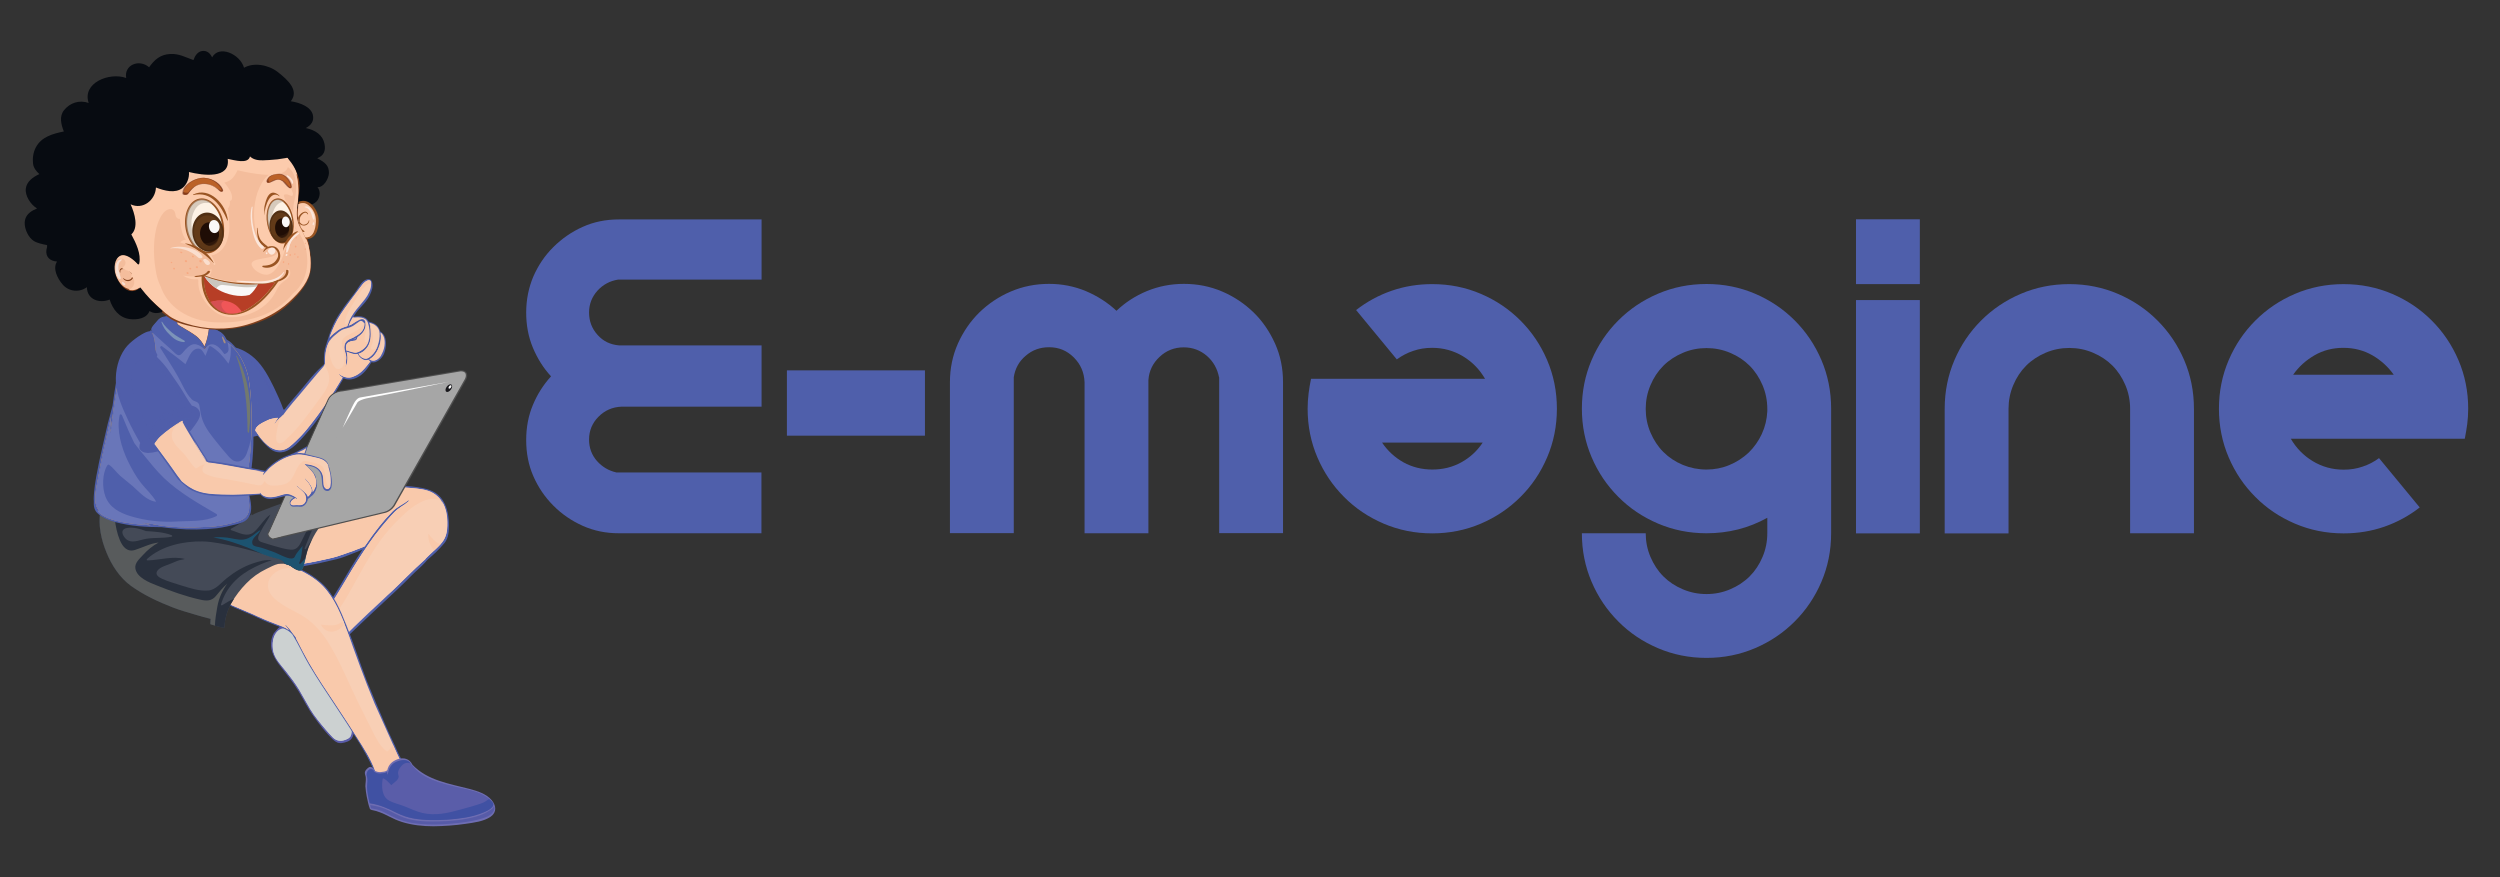 <?xml version="1.0" encoding="utf-8"?>
<!-- Generator: Adobe Illustrator 26.0.0, SVG Export Plug-In . SVG Version: 6.00 Build 0)  -->
<svg version="1.1" id="Layer_1" xmlns="http://www.w3.org/2000/svg" xmlns:xlink="http://www.w3.org/1999/xlink" x="0px" y="0px"
	 viewBox="0 0 2052 720" style="enable-background:new 0 0 2052 720;" xml:space="preserve">
<rect x="0" y="0" width="2052" height="720" fill="#333333" stroke="none"/>
<style type="text/css">
	.st0{fill:#4F5FAB;}
	.st1{fill:#F8CFB5;}
	.st2{fill:#F9C9AB;}
	.st3{fill:#5A5CA9;}
	.st4{fill:#CC2026;}
	.st5{fill:#CC6934;}
	.st6{fill:#282C31;}
	.st7{fill:#CCD1D1;}
	.st8{fill:#6E6DB2;}
	.st9{fill:#575BA8;}
	.st10{fill:#5A5DA9;}
	.st11{fill:#4051A3;}
	.st12{fill:#19181C;}
	.st13{fill:#444A57;}
	.st14{fill:#29303D;}
	.st15{opacity:0.5;fill:#1176A5;}
	.st16{fill:#585B5C;}
	.st17{fill:#505FAB;}
	.st18{opacity:0.6;fill:#505FAB;}
	.st19{opacity:0.7;fill:#505FAB;}
	.st20{fill:#FEBF53;}
	.st21{opacity:0.79;fill:#717CBC;}
	.st22{fill:#FCCCAD;}
	.st23{opacity:0.8;fill:#FCCCAD;}
	.st24{fill:#89491E;}
	.st25{opacity:0.4;fill:#C2E3CE;}
	.st26{fill:#505EAA;}
	.st27{opacity:0.6;fill:#505EAA;}
	.st28{opacity:0.7;fill:#505EAA;}
	.st29{opacity:0.7;fill:#818558;}
	.st30{opacity:0.5;fill:#FEBF53;}
	.st31{fill:#A6A6A6;}
	.st32{fill:#4F4F4F;}
	.st33{fill:#FFFFFF;}
	.st34{fill:#813F1B;}
	.st35{fill:#F4BD9C;}
	.st36{fill:#FCCBAC;}
	.st37{fill:#F6DFD3;}
	.st38{fill:#070B11;}
	.st39{fill:#995422;}
	.st40{opacity:0.6;}
	.st41{fill:#FBE6DB;}
	.st42{fill:#FDF2E5;}
	.st43{opacity:0.5;fill:#B1A394;}
	.st44{fill:#512F13;}
	.st45{fill:#623A18;}
	.st46{fill:#1F0D05;}
	.st47{fill:#F9F8F8;}
	.st48{opacity:0.4;}
	.st49{opacity:0.3;}
	.st50{fill:#F7A982;}
	.st51{opacity:0.8;}
	.st52{fill:#B73E26;}
	.st53{fill:#CBC6BE;}
	.st54{fill:#F05658;}
	.st55{fill:#D54F52;}
	.st56{fill:#BB6127;}
	.st57{opacity:0.5;}
	.st58{fill:#52150A;}
</style>
<g>
	<path class="st0" d="M625.1,180v49.5H507.3c-6.8,1.1-12.5,4.2-17,9.2c-4.5,5.1-6.8,11-6.8,17.8c0,7.1,2.3,13.2,7,18.4
		c4.6,5.2,10.5,8,17.6,8.6h117v50.3h-115c-7.4,0.3-13.6,3-18.8,8.2c-5.2,5.2-7.8,11.5-7.8,18.8c0,6.8,2.2,12.7,6.5,17.6
		c4.4,4.9,9.7,8,16,9.4h119v49.9h-117c-10.6,0-20.5-2-29.7-6.1c-9.1-4.1-17.2-9.6-24.1-16.6c-7-7-12.4-15-16.4-24.1
		c-4-9.1-5.9-19-5.9-29.7c0-10.4,1.8-20,5.5-28.8c3.7-8.9,8.7-16.7,14.9-23.5c-6.3-6.8-11.2-14.7-14.9-23.5
		c-3.7-8.9-5.5-18.5-5.5-28.8c0-10.6,2-20.5,5.9-29.7c4-9.1,9.4-17.2,16.4-24.1c7-7,15-12.5,24.1-16.6c9.1-4.1,19-6.1,29.7-6.1
		H625.1z"/>
	<path class="st0" d="M645.9,304h113.3v53.6H645.9V304z"/>
	<path class="st0" d="M1000.6,309.7c-1.4-7.1-4.7-13-10-17.6c-5.3-4.6-11.7-7-19-7c-7.6,0-14.3,2.6-19.8,7.8
		c-5.6,5.2-8.7,11.6-9.2,19.2v125.6h-52.4v-124c-0.3-7.9-3.2-14.7-8.8-20.3c-5.6-5.6-12.3-8.4-20.3-8.4c-7.4,0-13.8,2.3-19.2,7
		c-5.5,4.6-8.7,10.5-9.8,17.6v128h-52.4v-124c0-11.2,2.2-21.7,6.5-31.5c4.4-9.8,10.2-18.3,17.6-25.6c7.4-7.2,16-13,25.8-17.2
		c9.8-4.2,20.3-6.3,31.5-6.3c10.6,0,20.7,2,30.1,5.9c9.4,4,17.8,9.3,25.2,16.2c7.1-6.8,15.4-12.2,25-16.2c9.5-3.9,19.6-5.9,30.3-5.9
		c11.2,0,21.7,2.1,31.5,6.3c9.8,4.2,18.4,10,25.8,17.2c7.4,7.2,13.2,15.8,17.6,25.6c4.4,9.8,6.5,20.3,6.5,31.5v124h-52.4V309.7z"/>
	<path class="st0" d="M1113.1,254.5c8.7-6.8,18.4-12.1,29-15.8c10.6-3.7,21.8-5.5,33.5-5.5c14.2,0,27.5,2.7,39.9,8
		c12.4,5.3,23.2,12.6,32.5,21.9c9.3,9.3,16.6,20.1,21.9,32.5c5.3,12.4,8,25.7,8,39.9c0,14.2-2.7,27.5-8,39.9
		c-5.3,12.4-12.6,23.3-21.9,32.5c-9.3,9.3-20.1,16.6-32.5,21.9c-12.4,5.3-25.7,8-39.9,8c-14.2,0-27.5-2.7-39.9-8
		c-12.4-5.3-23.3-12.6-32.5-21.9c-9.3-9.3-16.6-20.1-21.9-32.5c-5.3-12.4-8-25.7-8-39.9c0-4.4,0.3-8.6,0.8-12.7
		c0.5-4.1,1.2-8,2-11.9h142.8c-4.4-7.6-10.4-13.8-18-18.4c-7.6-4.6-16.1-7-25.4-7c-5.5,0-10.6,0.8-15.5,2.5c-4.9,1.6-9.4,4-13.5,7
		L1113.1,254.5z M1175.7,385.4c8.7,0,16.6-2,23.7-5.9c7.1-3.9,13-9.3,17.6-16.2h-82.6c4.6,6.8,10.5,12.2,17.6,16.2
		C1159.1,383.4,1167,385.4,1175.7,385.4z"/>
	<path class="st0" d="M1400.7,540c-14.2,0-27.5-2.7-39.9-8c-12.4-5.3-23.3-12.6-32.5-21.9c-9.3-9.3-16.6-20.1-21.9-32.5
		c-5.3-12.4-8-25.7-8-39.9h52.4c0,6.8,1.3,13.3,3.9,19.4c2.6,6.1,6.1,11.5,10.6,16c4.5,4.5,9.8,8,16,10.6c6.1,2.6,12.6,3.9,19.4,3.9
		c6.8,0,13.3-1.3,19.4-3.9c6.1-2.6,11.5-6.1,16-10.6c4.5-4.5,8-9.8,10.6-16c2.6-6.1,3.9-12.6,3.9-19.4V425
		c-15.3,8.5-31.9,12.7-49.9,12.7c-14.2,0-27.5-2.7-39.9-8c-12.4-5.3-23.3-12.6-32.5-21.9c-9.3-9.3-16.6-20.1-21.9-32.5
		c-5.3-12.4-8-25.7-8-39.9c0-14.2,2.7-27.5,8-39.9c5.3-12.4,12.6-23.2,21.9-32.5c9.3-9.3,20.1-16.6,32.5-21.9
		c12.4-5.3,25.7-8,39.9-8c14.2,0,27.5,2.7,39.9,8c12.4,5.3,23.2,12.6,32.5,21.9c9.3,9.3,16.6,20.1,21.9,32.5c5.3,12.4,8,25.7,8,39.9
		v102.3c0,14.2-2.7,27.5-8,39.9c-5.3,12.4-12.6,23.2-21.9,32.5c-9.3,9.3-20.1,16.6-32.5,21.9C1428.2,537.3,1414.9,540,1400.7,540z
		 M1400.7,385.4c6.5,0,12.8-1.2,18.8-3.7c6-2.5,11.2-5.9,15.8-10.2c4.5-4.4,8.1-9.5,10.8-15.3c2.7-5.9,4.2-12.1,4.5-18.6v-2
		c0-6.8-1.3-13.3-3.9-19.4c-2.6-6.1-6.1-11.5-10.6-16c-4.5-4.5-9.8-8-16-10.6c-6.1-2.6-12.6-3.9-19.4-3.9c-6.8,0-13.3,1.3-19.4,3.9
		c-6.1,2.6-11.5,6.1-16,10.6c-4.5,4.5-8,9.8-10.6,16c-2.6,6.1-3.9,12.6-3.9,19.4c0,6.8,1.3,13.3,3.9,19.4c2.6,6.1,6.1,11.5,10.6,16
		c4.5,4.5,9.8,8,16,10.6C1387.4,384.1,1393.9,385.4,1400.7,385.4z"/>
	<path class="st0" d="M1523.4,233.2V180h52.4v53.2H1523.4z M1575.8,246.3v191.5h-52.4V246.3H1575.8z"/>
	<path class="st0" d="M1800.8,437.7h-52.4V335.5c0-6.8-1.3-13.3-3.9-19.4c-2.6-6.1-6.1-11.5-10.6-16c-4.5-4.5-9.8-8-16-10.6
		c-6.1-2.6-12.6-3.9-19.4-3.9c-6.8,0-13.3,1.3-19.4,3.9c-6.1,2.6-11.5,6.1-16,10.6c-4.5,4.5-8,9.8-10.6,16
		c-2.6,6.1-3.9,12.6-3.9,19.4v102.3h-52.4V335.5c0-14.2,2.7-27.5,8-39.9c5.3-12.4,12.6-23.2,21.9-32.5c9.3-9.3,20.1-16.6,32.5-21.9
		c12.4-5.3,25.7-8,39.9-8c14.2,0,27.5,2.7,39.9,8c12.4,5.3,23.2,12.6,32.5,21.9c9.3,9.3,16.6,20.1,21.9,32.5c5.3,12.4,8,25.7,8,39.9
		V437.7z"/>
	<path class="st0" d="M1986.1,416.5c-8.7,6.8-18.4,12.1-29,15.8c-10.6,3.7-21.8,5.5-33.5,5.5c-14.2,0-27.5-2.7-39.9-8
		c-12.4-5.3-23.3-12.6-32.5-21.9c-9.3-9.3-16.6-20.1-21.9-32.5c-5.3-12.4-8-25.7-8-39.9c0-14.2,2.7-27.5,8-39.9
		c5.3-12.4,12.6-23.2,21.9-32.5c9.3-9.3,20.1-16.6,32.5-21.9c12.4-5.3,25.7-8,39.9-8c14.2,0,27.5,2.7,39.9,8
		c12.4,5.3,23.2,12.6,32.5,21.9c9.3,9.3,16.6,20.1,21.9,32.5c5.3,12.4,8,25.7,8,39.9c0,4.4-0.3,8.6-0.8,12.7c-0.6,4.1-1.2,8-2,11.9
		h-142.8c4.4,7.6,10.4,13.8,18,18.4c7.6,4.6,16.1,7,25.4,7c5.5,0,10.6-0.8,15.5-2.5c4.9-1.6,9.4-3.9,13.5-7L1986.1,416.5z
		 M1923.5,285.5c-8.7,0-16.6,2-23.7,6.1c-7.1,4.1-13,9.4-17.6,16h82.6c-4.6-6.5-10.5-11.9-17.6-16
		C1940.2,287.6,1932.2,285.5,1923.5,285.5z"/>
</g>
<g>
	<g>
		<g>
			<path class="st0" d="M245.2,457.5c2.1-7.4,5.7-13.9,9.5-20.5c3.9-6.6,8.1-13,12.9-18.9c5.1-6.2,9.5-11.7,17.5-13.9
				c0.1,0,0.3,0.1,0.4,0.2c11.8-3.8,23.9-5.5,36.4-5.7c7.2-0.1,14.5,0.1,21.6,1.3c5.4,0.9,10.7,2,15.1,5.4
				c7.8,6.1,9.8,16.1,9.9,25.5c0,5.2-0.3,10.8-3.8,15c-4,4.8-8.6,9.2-13.4,13.2c-0.8,0.8-1.6,1.6-2.3,2.5
				c-3.3,3.7-7.2,6.8-10.7,10.3c-7.5,7.7-15.4,15.1-23.3,22.4c-7.7,7.1-15.3,14.3-22.9,21.5c-7.9,7.4-15.3,15.4-23.6,22.3
				c-0.1,0.1-0.3,0.1-0.5,0c-3.3,0.8-6.2-6.4-7.2-8.3c-2.2-4.1-3.8-8.9-4.8-13.5c-0.2-0.1-0.4-0.5-0.3-0.6c0-0.1,0.1-0.1,0.1-0.2
				c-0.1-0.3-0.1-0.7-0.2-1c-0.1-0.7,0.6-0.4,1,0c6.4-8.7,12.5-17.6,18.3-26.8c6.1-9.7,11.7-19.8,17.9-29.4c1.6-2.5,3.2-4.9,4.8-7.4
				c-2.6,1.4-5.6,2.5-8.2,3.5c-4.3,1.7-8.6,3.5-13.1,4.6c-9,2.2-18,4.2-27.1,5.7C244.7,466.1,244.2,461,245.2,457.5z"/>
			<path class="st1" d="M247.6,463.1c0-0.1,0.1-0.2,0.3-0.2c8.6-1.5,17.1-3.3,25.6-5.3c4.6-1.1,8.7-2.9,13.1-4.3
				c2.2-0.7,4.4-1.5,6.5-2.4c2-0.9,4.3-1.5,6.3-2.5c3.8-5.6,7.8-11.2,12-16.4c3.4-4.3,7.1-8.4,10.9-12.3c3.9-3.9,8.7-5.7,12.9-9.1
				c0.3-0.2,0.8,0.4,0.5,0.6c-3.6,3.4-8.1,5.5-11.7,9c-3.8,3.9-7.3,8.1-10.8,12.3c-7.1,8.6-13.5,18.3-19.6,27.7
				c-11.8,18.4-21.8,38.7-36.5,55c0.9,2.6,1.5,5.4,2.3,8.1c0.5,1.8,5.4,14.7,8.6,13.2c0.1,0,0.2,0,0.3,0c15-14.8,30-29.6,45.5-43.8
				c12-11,23.2-23,35.3-33.8c0-0.1,0-0.2,0.1-0.3c3.9-4.1,8.3-7.6,12.1-11.7c4.3-4.5,5.5-9.1,5.7-15.1c0.4-10.4-1.9-21.3-11.4-27
				c-5.1-3.1-12.1-3.6-17.9-4.2c-5.9-0.6-11.9-0.6-17.8-0.5c-12.4,0.3-25,2-36.9,5.7c0,0-0.1,0-0.1,0c-5.1,2.3-8.8,6.1-12.1,10.8
				c-3.5,4.9-7.4,9.3-10.7,14.4c-3.5,5.4-6.7,11-9.6,16.6c-1.3,2.6-2.4,5.2-3.3,8c-0.5,1.4-0.8,2.8-1.1,4.2
				C245.7,461.7,246,463,247.6,463.1z"/>
			<path class="st1" d="M324,482.2c7.6-8.4,15.7-16.2,23.8-24.1c3.8-3.7,7.5-7.5,10.7-11.7c2.5-3.2,5.2-6.6,6.1-10.7
				c1.8-7.9,0.3-16.5-1.9-24.4c3.8,5.8,4.8,13.2,4.5,20.4c-0.2,6.1-1.5,10.6-5.7,15.1c-3.8,4.1-8.2,7.7-12.1,11.7
				c-0.1,0.1-0.1,0.2-0.1,0.3c-10.6,9.4-20.5,19.7-30.8,29.5C320.3,486.3,322.1,484.3,324,482.2z"/>
			<path class="st2" d="M351.6,438.1c2.4,3,6,7.5,9.9,8.6c0,0,0,0.1-0.1,0.1c-1.6,1.7-3.3,3.3-5,4.9
				C353,448.5,351,442.1,351.6,438.1z"/>
			<path class="st2" d="M246.1,459.8c0.3-1.4,0.7-2.8,1.1-4.2c0.9-2.7,2-5.4,3.3-8c2.9-5.7,6.2-11.3,9.6-16.6
				c3.3-5.1,7.2-9.5,10.7-14.4c3.4-4.7,7-8.5,12.1-10.8c0,0,0.1,0,0.1,0c11.8-3.8,24.5-5.5,36.9-5.7c5.9-0.1,11.9-0.1,17.8,0.5
				c5.8,0.5,12.8,1.1,17.9,4.2c2.9,1.8,5.2,4,6.9,6.6c-0.2-0.2-0.4-0.3-0.7-0.4c-5.9-3.5-13.6-0.6-19,2.6
				c-7.1,4.1-12.9,10-18.6,15.8c-12,12.2-20.7,27-29,41.8c-4.2,7.6-8.4,15.3-12.9,22.7c-2.4,3.9-5,7.4-7.6,11.1
				c-1.8,2.5-3.6,5.1-4.1,8.2c-0.7,4.6,1.4,12.2,5.4,15.6c-2.6,2.6-5.3,5.2-7.9,7.8c-0.1,0-0.2-0.1-0.3,0c-3.2,1.5-8-11.5-8.6-13.2
				c-0.8-2.7-1.5-5.4-2.3-8.1c14.7-16.4,24.7-36.6,36.5-55c6-9.4,12.4-19.1,19.6-27.7c3.5-4.2,7-8.4,10.8-12.3c3.5-3.5,8-5.6,11.7-9
				c0.3-0.2-0.3-0.9-0.5-0.6c-4.2,3.4-9.1,5.2-12.9,9.1c-3.8,3.8-7.5,8-10.9,12.3c-4.2,5.3-8.2,10.8-12,16.4c-2,1-4.3,1.7-6.3,2.5
				c-2.1,0.9-4.3,1.8-6.5,2.4c-4.4,1.4-8.6,3.2-13.1,4.3c-8.5,2.1-17,3.8-25.6,5.3c-0.2,0-0.2,0.1-0.3,0.2
				C246,463,245.7,461.7,246.1,459.8z"/>
			<path class="st2" d="M284.6,475.1c3-5.1,6-10.1,9.2-15c6-9.4,12.4-19.1,19.6-27.7c3.5-4.2,7-8.4,10.8-12.3c1.9-1.9,4-3.3,6.1-4.8
				c1.3-0.7,2.6-1.3,3.9-1.8C316.5,433,303.8,457.2,284.6,475.1z"/>
			<path class="st2" d="M246.1,459.8c0.3-1.4,0.7-2.8,1.1-4.2c0.9-2.7,2-5.4,3.3-8c2.9-5.7,6.2-11.3,9.6-16.6
				c3.3-5.1,7.2-9.5,10.7-14.4c3.4-4.7,7-8.5,12.1-10.8c0,0,0.1,0,0.1,0c6.3-2,12.9-3.4,19.5-4.3c-8.4,5-16,11.4-22.2,19.2
				c-3.5,4.4-6.3,9.3-8.9,14.2c-1.5,2.8-4.9,8.2-3.2,11.5c2,3.8,8,1.2,10.8,0c6-2.5,12-5,17.5-8.5c6.6-4.2,13.1-8.8,19.4-13.4
				c1.5-1.1,3-2.2,4.6-3.3c-3.3,3.4-6.5,7-9.4,10.7c-4.2,5.3-8.2,10.8-12,16.4c-2,1-4.3,1.7-6.3,2.5c-2.1,0.9-4.3,1.8-6.5,2.4
				c-4.4,1.4-8.6,3.2-13.1,4.3c-8.5,2.1-17,3.8-25.6,5.3c-0.2,0-0.2,0.1-0.3,0.2C246,463,245.7,461.7,246.1,459.8z"/>
		</g>
		<path class="st3" d="M222.5,527.7c0.1-2.7,0.9-5.5,2.2-7.9c1.2-1.4,2.4-2.8,3.6-4.2c2.5-2,5.1-4,7.6-6c7-3.2,14.8-4.1,21.2,1
			c4.6,3.7,7,9.1,9.7,14.1c2.9,5.2,10.5,4.5,12.7,10.3c0.7,1.8,0.2,3.9-0.1,5.7c-0.3,1.8-0.7,3.4-0.7,5.3c0,2.1,1.1,4,1.5,6
			c0.8,3.8,1.6,7.5,2.9,11.1c1.2,3.3,3,6.5,4.4,9.7c3.8,8.4,7.2,21.4,2.5,30.4c-0.3,1.1-0.7,2.1-1.4,3c-1.7,2.4-5.3,3.3-8,3.7
			c-2.9,0.4-5-0.8-7.1-2.7c-5.9-5.4-10.9-12.1-15.6-18.5c-5-6.7-8.6-14.3-12.9-21.4c-4.5-7.5-10-14.1-15.3-21
			C225.4,540.7,222.1,534.9,222.5,527.7z"/>
		<path class="st4" d="M285.3,570.8c-2.2-4.8-4.2-9.3-5.5-14.5c-1.4-5.3-3.1-10.1-2-15.5c0.7-3.6,1.2-6.9-2.9-9.1
			c-2-1.1-4.2-1.8-6.1-3.1c-4.1-2.7-5.6-8.8-8.4-12.7c-4-5.7-9.9-8.3-16.7-7c-2.7,0.5-5.2,1.5-7.5,2.7c6.7,0.6,11.8,5.7,15.9,11
			c2.6,3.3,4.6,7.3,6.2,11.1c2.1,5,4.3,9.7,7,14.4c5.2,9.1,10,18.4,16.2,26.9c3.7,5.2,8,10.4,9.4,16.6
			C290.7,584.3,288,576.6,285.3,570.8z"/>
		<path class="st4" d="M282.7,567.6c-2.4-4.5-4.7-9.1-6-14c-0.8-2.8-1.6-5.7-1-8.6c0.4-1.9,1-3.8,1.4-5.7c0.5-2.5,0.6-4.5-1.8-5.6
			c-3.6-1.6-7.2-3.5-9.9-6.5c-3-3.5-4.4-7.2-5.7-11.6c-0.2-0.5-0.3-0.9-0.5-1.4c0.4,0.5,0.8,1,1.2,1.6c2.7,3.9,4.2,10,8.4,12.7
			c1.9,1.3,4.1,2,6.1,3.1c4.1,2.2,3.6,5.5,2.9,9.1c-1.1,5.5,0.6,10.2,2,15.5c1.3,5.2,3.3,9.7,5.5,14.5c0.8,1.8,1.6,3.7,2.4,5.7
			C286,573.5,284.3,570.6,282.7,567.6z"/>
		<path class="st5" d="M243.7,508.8c6.9-1.3,12.7,1.3,16.7,7c1.5,2.2,2.7,5,4.1,7.6c-2.9-2.7-6-5.4-10.2-4.7
			c-0.5,0.1-0.6,0.8-0.3,1.1c18,16.7,18.1,47.7,35.7,63.5c0.7,2.8,1.1,5.6,1.2,8.3c-1.5-6.1-5.7-11.4-9.4-16.6
			c-6.2-8.5-11-17.8-16.2-26.9c-2.7-4.7-4.9-9.4-7-14.4c-1.6-3.8-3.6-7.8-6.2-11.1c-4.1-5.3-9.2-10.4-15.9-11
			C238.5,510.3,241,509.4,243.7,508.8z"/>
		<path class="st6" d="M289.9,597.4c0.2,0.7,0.3,1.3,0.3,2c0.2-0.9,0.4-1.9,0.6-2.9c0,0,0,0,0,0c-0.1-2-0.2-4-0.7-5.9
			c-0.7-2.4-2.3-4.7-3.6-6.8c-2.4-3.8-5-7.3-7.6-11c-4.8-6.8-8.6-14.2-12.6-21.5c-2-3.7-4.3-7.3-6.2-11.2c-1.8-3.8-3.3-7.7-5.2-11.5
			c-2.1-4-4.7-7.8-8.2-10.8c-1.5-1.3-3.1-2.7-4.7-3.9c-2.1-1.5-4.8-1.6-7.2-1.6c-1.3,0.7-2.6,1.5-3.9,2.3c0.4-0.1,0.9-0.2,1.4-0.3
			c5.7-0.7,10.4,5,13.7,8.7c0.2,0.2,0.2,0.4,0.1,0.5c3.9,4.5,6.9,10.3,9.4,15.5c3.3,7,7.4,13.6,10.9,20.5c2,4,5.1,7.6,7.6,11.3
			c2.3,3.4,4.6,6.8,7.1,10.1c1.5,1.9,2.8,4,4.1,6c0-0.5,2.1,2.9,2.7,4.4C288.8,593.3,289.6,595.4,289.9,597.4
			C289.9,597.4,289.9,597.4,289.9,597.4z"/>
		<path class="st7" d="M224.4,535.1c1.5,6,6.6,11.2,10.3,15.9c3.8,4.8,7.5,9.7,10.7,14.9c3.2,5.3,6,10.8,9.2,16.1
			c3.6,6,8.2,11.5,12.7,16.8c1.9,2.3,3.9,4.4,5.9,6.5c3.5,3.6,7.8,3.3,12,1.2c4.9-2.5,3.9-8.1,2.2-13.2c-1-2.2-2.4-4.1-3.7-6.2
			c-2.1-3.2-4.2-6.2-6.4-9.3c-4.3-5.8-8.5-11.8-12.2-18c-3.6-6-6.6-12.5-9.9-18.6c-3.5-6.4-6.4-13.7-11.3-19.2
			c-0.1-0.1-0.1-0.3-0.1-0.4c-3.8-3.8-8.6-7.8-14.1-5C223.7,519.7,223,529.5,224.4,535.1z"/>
		<path class="st7" d="M227.6,521.6c1.9-0.1,3.8,0,5.6,0.7c4,1.5,7.1,4.6,9.5,8c5.3,7.4,9.2,15.7,13.9,23.4
			c5.8,9.7,12.1,19.1,18.1,28.6c4.4,6.9,11.8,13.8,13,22.1c-0.6,0.8-1.3,1.5-2.4,2c-4.2,2.2-8.5,2.4-12-1.2c-2.1-2.1-4-4.3-5.9-6.5
			c-4.5-5.3-9.1-10.8-12.7-16.8c-3.2-5.3-6-10.8-9.2-16.1c-3.2-5.2-6.9-10.1-10.7-14.9c-3.8-4.7-8.8-9.9-10.3-15.9
			c-0.9-3.6-1-9,0.8-13.2C226.2,521.7,227,521.6,227.6,521.6z"/>
	</g>
	<path class="st0" d="M172.8,489.1c2.5,1.1,4.9,2.2,7.4,3.3c1.8-5.3,3.8-10.4,7-15c3-4.4,7.1-8,11.5-10.9c8.3-5.5,17.6-8.3,27.3-6.7
		c-0.1-0.2-0.1-0.5,0.2-0.4c13.4,4.4,26.9,9.4,37.5,18.9c10.3,9.2,15.8,22.8,20.8,35.3c6,15,10.9,30.5,16.7,45.6
		c2.2,5.7,12.5,29.7,15.2,36c3.2,7.5,7,14.9,10.2,22.4c1.4,3.3,3.6,6.4,4.8,9.7c1,2.7,0.2,3.7-2.2,5c-2.6,1.4-5.8,2.3-8.5,3.5
		c-3.6,1.7-7.1,3.5-10.5,5.5c0.2,1,0.3,2.1,0.3,3.1c0.1,0.7-0.9,0.1-0.9-0.3c-0.1-0.8-0.3-1.5-0.4-2.2c-0.1,0-0.2,0.1-0.2,0.1
		c-0.7,0.4-1.7-1-1.1-1.4c0.3-0.2,0.6-0.4,1-0.5c-1-4.6-2.4-8.9-4.5-13.2c-2.8-5.6-5.7-10.9-9-16.3c-6.7-10.8-13.6-21.3-20.6-31.9
		c-7.2-10.8-14.4-21.6-21-32.7c-4.9-8.2-8.7-17.1-13.8-25.2c-0.9-1-1.9-2-3.1-2.8c-2.6-1.8-5.8-2.8-8.7-4c-5.6-2.2-11.3-4.3-16.7-7
		c-6.2-3-12.6-5.4-18.9-8.2c-3.8-1.7-7.6-3.5-11.4-5.4c-0.1,0.2-0.1,0.3-0.2,0.5c-0.2,0.6-1.2-0.4-1.1-0.9c0-0.1,0-0.1,0.1-0.2
		c-2.3-1.1-4.7-2.3-7-3.4C172.6,489.7,172.3,488.9,172.8,489.1z"/>
	<path class="st1" d="M212.4,506.3c6.3,2.9,12.9,5.4,19.4,7.9c2.1,0.8,3.9,1.8,5.5,3c-0.9-1.3-1.9-2.5-2.9-3.7
		c-0.3-0.4,0-0.9,0.4-0.5c2.3,2.4,4.3,4.8,6.1,7.5c0.8,0.9,1.5,1.8,2.2,2.9c0.2,0.2,0.1,0.5,0,0.6c0.5,0.8,0.9,1.6,1.3,2.4
		c3,5.9,6.1,11.7,9.3,17.5c6.8,12,14.6,23.4,22.2,34.8c7.2,10.9,14.3,21.8,21.2,32.8c5.4,8.8,10.8,18,12.8,28.2
		c4.8-2.7,9.8-5.1,14.8-7.3c1.4-0.6,2.9-0.9,4.2-1.6c2.8-1.5,0.6-4.8-0.4-6.8c-1.8-3.5-3.3-7-4.9-10.6c-2.8-6.1-5.5-12.2-8.2-18.3
		c-2-4.5-7.1-15.7-7.9-17.6c-9.4-22.7-14.9-38.7-22.1-58.4c-4.9-13.3-10.5-28-20.6-38.3c-9.6-9.7-23.3-15.2-36-19.9
		c-2.3-0.4-4.6-0.8-6.9-0.9c-2.8-0.1-5.9,0.6-8.7,1.3c-5.2,1.2-10,3.8-14.4,6.8c-9.1,6.1-13.7,14.8-17.3,24.8
		C191.8,497.4,202.2,501.6,212.4,506.3z"/>
	<path class="st2" d="M278.2,516.6c-5.9,3.7-11.9,1.9-14.9-3.9c4.1,0.3,8.4,1.1,12.4,0.2c2.4-0.6,4.3-1.8,5.9-3.4
		c0.3,0.9,0.7,1.8,1,2.7C281.6,513.8,280.1,515.4,278.2,516.6z"/>
	<path class="st1" d="M278.5,505.2c-5-10.1-11.1-20-19.9-27.2c-6-4.9-12.6-8.8-19-12.8c9.2,3.9,18.3,8.6,25.1,15.6
		c10.1,10.3,15.7,24.9,20.6,38.3c1.4,3.7,2.7,7.3,4,10.9C285.8,521.7,282.5,513.3,278.5,505.2z"/>
	<path class="st2" d="M198.7,468.1c4.4-2.9,9.2-5.5,14.4-6.8c2.7-0.7,5.8-1.4,8.7-1.3c2.3,0.1,4.6,0.5,6.9,0.9
		c4.8,1.8,9.7,3.6,14.5,5.8c-2.4-0.5-4.9-0.7-7.3-0.5c-6.9,0.6-14.6,5.2-15.8,12.6c-1.6,10.1,10.2,16.8,17.6,20.9
		c4.6,2.5,9.4,4.7,13.6,7.7c7.1,5.1,12.9,11.8,17.6,19.1c9.8,15.4,16.6,32.7,24.6,49.1c4,8.2,8.1,16.4,12.2,24.5
		c3,6,6.3,12.6,11.8,16.6c0.2,0.1,0.5,0.1,0.6,0c1.9-1.4,3.2-3.3,4.3-5.4c0.3,0.7,0.6,1.4,1,2.1c1.6,3.5,3.2,7.1,4.9,10.6
		c1,1.9,3.2,5.2,0.4,6.8c-1.3,0.7-2.8,1-4.2,1.6c-5,2.2-10,4.6-14.8,7.3c-1.9-10.2-7.3-19.4-12.8-28.2c-6.9-11.1-14-22-21.2-32.8
		c-7.6-11.5-15.4-22.9-22.2-34.8c-3.3-5.7-6.3-11.6-9.3-17.5c-0.4-0.8-0.9-1.6-1.3-2.4c0.1-0.1,0.2-0.4,0-0.6c-0.7-1-1.4-2-2.2-2.9
		c-1.8-2.6-3.8-5.1-6.1-7.5c-0.4-0.4-0.7,0.1-0.4,0.5c1,1.2,2,2.4,2.9,3.7c-1.6-1.2-3.5-2.2-5.5-3c-6.5-2.5-13.1-5-19.4-7.9
		c-10.2-4.8-20.6-9-31-13.4C185,483,189.7,474.2,198.7,468.1z"/>
	<path class="st2" d="M224.2,465.2c-5.7,2-10.4,6.2-13.5,11.4c-4.7,7.9-6.5,17-6.4,26.1c-7.6-3.3-15.3-6.5-22.9-9.8
		c3.6-9.9,8.2-18.7,17.3-24.8c4.4-2.9,9.2-5.5,14.4-6.8c2.7-0.7,5.8-1.4,8.7-1.3c2.3,0.1,4.6,0.5,6.9,0.9c2.3,0.8,4.5,1.7,6.8,2.6
		C231.6,463.6,227.8,463.9,224.2,465.2z"/>
	<path class="st8" d="M300.2,637.9c-0.2-1.5-0.9-2.5-0.7-4.1c0.2-1.4,1.7-2.8,2.7-3.6c2.5-1.9,4.1,0.3,5.4,2.3
		c0.1,0.1,0.1,0.2,0.1,0.3c1.6,0.6,3,1.1,4.9,0.9c1.8-0.2,3.9-0.3,5.3-1.5c0.9-4.3,3.7-7.3,8.4-9c4.9-1.8,9.8-0.5,12.2,4.4
		c0,0.1,0,0.1,0.1,0.2c12.4,12.8,30,15.4,46.6,19.7c6.4,1.7,14,4,18.4,9.3c3.7,4.4,4.3,9.9-0.8,13.5c-5.7,4-13.9,4.9-20.6,5.9
		c-8.7,1.3-17.6,1.9-26.4,2c-8.8,0-17.4-0.9-25.8-3.5c-3.8-1.2-7.3-2.8-10.8-4.6c-4.7-2.4-8.9-4.3-14.2-5.3c0,0,0,0,0,0
		c0,0-0.1,0-0.1,0c-0.6-0.2-1-0.5-1.3-0.9c-1.2-3.2-1.9-6.7-2.6-10.1c-0.5-2.8-0.9-5.6-1.1-8.4C299.9,642.9,300.5,640.4,300.2,637.9
		z"/>
	<path class="st9" d="M314.2,666.2c3.8,1.8,7.5,3.9,11.4,5.6c7.9,3.4,16.5,4.5,25,4.9c8.7,0.4,17.5-0.3,26.2-1.3
		c7.3-0.8,14.7-2,21.6-4.5c2.8-1,5.6-2.7,6.9-5.5c0.7-1.4,0.7-2.8,0.2-4.1c-0.2,1.6-1.4,2.6-3,3.6c-3.7,2.5-7.7,4.2-12,5.4
		c-9.7,2.7-19.9,3.7-30,3.9c-9.6,0.2-19.5,0.2-28.7-3c-4.5-1.6-8.7-4.1-13-6.1c-4.8-2.3-9.8-3.6-15-4.3c0.3,0.9,0.5,1.8,0.8,2.7
		C308,664,311.1,664.7,314.2,666.2z"/>
	<path class="st10" d="M301.2,637.3c0.9,2.6,0,5.8,0.1,8.5c0.1,4.5,0.9,9,2.2,13.4c8.2,1.2,15,4.3,22.3,8c8.6,4.4,17.8,5.6,27.4,5.8
		c9.6,0.2,19.2-0.5,28.6-2c4.2-0.7,8.4-1.8,12.4-3.2c2.7-0.9,11.6-4.2,10.6-8.3c0,0,0-0.1,0-0.1c-1.8-2.9-5.4-5.3-7.8-6.6
		c-6.8-3.8-15-5-22.5-6.8c-12.7-3-27.9-6.7-36.2-17.7c-0.2,0-0.4-0.2-0.6-0.5c-2.7-5.2-8-4.3-12.4-2.4c-4.1,1.7-5.8,5.2-6.7,9.1
		c-0.3,0.5-0.5,1.1-0.8,1.6c0-0.8,0-1.7,0-2.4c-1.5,1-3.4,1.1-5.2,1.3c-2,0.3-4.2-0.4-5.7-1.7c-0.2-0.2-0.3-0.7-0.1-0.7
		C303.7,629.1,299.9,633.6,301.2,637.3z"/>
	<path class="st10" d="M392.7,653.1c-8.6-3.5-17.6-5.6-26.5-8.3c-9.7-3-20.8-6.6-27.6-14.6c-1.6-1.8-2.9-3.9-4.6-5.7
		c1.4,0.5,2.7,1.6,3.6,3.4c0.1,0.3,0.4,0.4,0.6,0.5c8.3,11,23.5,14.7,36.2,17.7c7.5,1.8,15.7,3,22.5,6.8c2.4,1.4,6,3.7,7.8,6.6
		c0,0,0,0.1,0,0.1c0.1,0.5,0.1,1.1-0.1,1.6C401.7,657.3,397.2,654.9,392.7,653.1z"/>
	<path class="st11" d="M306.8,632.5c-0.3,0-0.1,0.6,0.1,0.7c1.5,1.3,3.7,2,5.7,1.7c1.8-0.2,3.7-0.3,5.2-1.3c-0.1,0.8-0.1,1.6,0,2.4
		c0.3-0.5,0.5-1.1,0.8-1.6c0.8-3.9,2.6-7.4,6.7-9.1c4.1-1.7,9-2.6,11.8,1.4c-2.4-1-5-0.9-7.5,1.9c-1.8,2-3.6,4.8-2.6,7.6
		c1.3,3.7-3.5,5.8-5.8,8.3c-2-2-3.7-4.2-6.2-5.5c-0.3-0.2-0.9,0-0.9,0.4c-1,6.1-0.8,14.5,5.4,17.8c3.8,2,8,2.9,11.9,4.4
		c5.1,1.9,10.1,4.5,15.5,5.7c10.3,2.4,20.6,0.1,30.6-2.7c5.8-1.6,11.6-3.1,17.3-5.1c2.5-0.8,4.5-2.2,6.6-3.7
		c1.3,1.1,2.6,2.3,3.4,3.7c0,0,0,0.1,0,0.1c1.1,4.1-7.9,7.3-10.6,8.3c-4,1.4-8.2,2.5-12.4,3.2c-9.4,1.6-19.1,2.2-28.6,2
		c-9.6-0.2-18.7-1.4-27.4-5.8c-7.3-3.7-14.2-6.8-22.3-8c-1.2-4.4-2.1-9-2.2-13.4c0-2.7,0.9-5.8-0.1-8.5
		C299.9,633.6,303.7,629.1,306.8,632.5z"/>
	<path class="st12" d="M164.4,371.2c0.1,0,0.3,0,0.4,0c0.1,0,0.3,0.3,0.1,0.3c-0.1,0-0.3,0-0.4,0
		C164.4,371.5,164.3,371.2,164.4,371.2z"/>
	<g>
		<g>
			<path class="st13" d="M82.3,419.8c-1.1-3.4,0.9-3.7,4.3-3.9c5.9-0.4,11.9-0.1,17.9-0.2c12.4-0.2,24.8-1.3,37.1-2
				c12.3-0.7,24.7-1.1,37-1.1c6,0,12,0.2,18,0.2c2.4,0,3.8,1.3,5.1,2.8c1.8,1.8,3.2,4,4.5,6.1c0.2,0.3,0.4,0.7,0.6,1.1
				c3.5-1.9,7.5-3.3,11-4.6c7.4-2.9,14.8-5.8,22.6-7.4c7.5-1.5,14.8-3.7,22.3-5.4c7.4-1.6,14.9-2.1,22.3-3.7c0,0,0.1,0,0.1,0
				c1.1-0.4,2.1-1.1,3.5-1.2c2.6-0.1,5.3-0.5,7.7,0.8c0.3,0.1,0.9,0.9,0.4,1.2c-3.3,2-6.9,3.3-10.1,5.3c-3.7,2.3-7.3,4.9-10.5,7.9
				c-6.6,6.3-12.2,13.9-17,21.7c-2.2,3.7-4.1,7.6-5.7,11.6c-1.7,4.4-2.5,9.2-3.8,13.7c-0.6,2.1-0.9,5.7-3.7,5.6
				c-2.5-0.1-5.3-2.2-7.4-3.7c-0.7-0.3-1.4-0.7-2.1-1.1c-0.1,0.1-0.2,0.1-0.4,0.1c-0.6-0.1-1-0.5-1.6-0.6c-0.4-0.1-0.8-0.2-1.3-0.3
				c-1.6,0-3.2-0.1-4.9,0.2c-3.2,0.7-6.6,2.7-9.6,4.1c-6.2,3-11.7,6.9-16.5,11.9c-4.8,4.9-8.9,10.3-12.3,16.2
				c-3.5,6.3-5.1,12.5-5.7,19.6c0,0.1,0,0.1,0,0.2c0,0.1,0,0.2,0,0.3c0,0,0,0,0,0c-0.8,0-1.6-0.1-2.4-0.3c-0.1,0-0.2-0.1-0.3-0.1
				c-1.1-0.4-2.4-0.6-3.5-0.9c-1.8-0.6-3.6-1.2-5.3-1.7c0-0.1,0-0.3,0-0.4c-0.2-0.3-0.3-0.9,0-1c0-1,0-2,0.2-3
				c-4.2-1-8.3-2.2-12.4-3.4c-6.3-1.9-12.6-3.6-18.7-6c-11.9-4.6-23.9-10.2-34.3-17.7c-9.2-6.7-15.9-17-20.1-27.4
				C83,442.8,80.5,431.1,82.3,419.8z"/>
			<g>
				<path class="st13" d="M247.4,465.1c1.3-3.9,2.3-7.9,3.2-12c1.7-7.4,5.5-14.3,9.6-20.5c4.3-6.6,9.2-12.7,14.8-18.2
					c2.9-2.8,6.2-5.1,9.5-7.3c3.1-2.1,6.6-3.4,9.8-5.2c-1.4-0.2-3,0-4.4,0c-1.4,0-2.9,0-4.1,0.9c-0.1,0.1-0.2,0.1-0.3,0.2
					c-11.3,6.9-20,17-27.5,27.8c-3.9,5.6-7.3,11.5-10.3,17.6c-1.6,3.2-2.9,6.5-4.2,9.8c-0.8,2-1.3,5.1-2.8,6.8
					C243.5,466.4,246.5,467.9,247.4,465.1z"/>
				<path class="st13" d="M174,511.4c1.3,0.5,2.8,0.8,4.1,1.1c1.6,0.4,3.1,1,4.7,1.5c0.1,0,0.2,0,0.3,0
					c-0.9-13.1,8.2-25.7,16.6-34.9c4.7-5.2,10-9.2,16.2-12.4c3.1-1.6,6.4-2.8,9.6-4.1c2.3-0.9,4.3-0.8,6.4-0.8
					c-0.1-0.2-0.1-0.4,0.2-0.4c0.7,0,1.4,0.1,2.1,0.2c-0.6-0.4-1.2-0.8-1.6-1c-1-0.7-1.9-1.7-3-2.3c-0.1,0-0.1-0.1-0.2-0.2
					c-0.7,0-1.4,0-2,0c0.1,0.2,0.1,0.5-0.2,0.4c-0.3-0.1-0.7-0.2-1-0.3c-12.8,0.8-25.3,7.8-34.3,16.5c-5.2,5-9.3,11.9-12.5,18.4
					c-1.5,3-2.6,6.1-3.9,9.2c-0.6,1.6-1,3.1-1.2,4.6c0,0,0,0,0,0c-0.3,0.8-0.4,1.7-0.6,2.6c0,0.3,0.1,0.5,0.3,0.6
					C174,510.5,174,511,174,511.4z"/>
				<path class="st13" d="M111.3,482.1c18.4,12.2,40.3,19.3,61.7,24.5c0.8-4.7,2.7-9,4.7-13.6c3-6.7,7.4-13.4,12.4-18.8
					c4.8-5.1,11.2-9.3,17.5-12.2c5-2.4,10.4-4,15.9-4.5c-7.2-2.2-14.3-4.8-21.4-7.5c-4-1.5-8-3.1-12-4.5c-4.9-1.8-9.9-2.5-15-3
					c-9.4-0.9-19,0-28.3,1.5c-7.5,1.2-14.4,3.8-21.5,6.3c0.8-0.8,1.6-1.6,2.2-2.5c12.6-5,26.5-7.3,40-7.1c-3.8-0.6-7.6-1.1-11.5-1.6
					c-5.8-0.8-11.3-0.7-17.1-0.6c1.9-0.5,3.8-1,5.7-1.3c0.8,0,1.6-0.1,2.3-0.1c3.2,0,6.5,0.3,9.7,0.7c3.3,0.4,6.6,0.5,9.9,1.2
					c2.3,0.4,4.7,0.7,6.7,1.9c0.1,0,0.2,0,0.3,0c4.5,0.3,9,0.8,13.3,2c4.4,1.3,8.7,3.2,13,4.8c0.7,0.3,1.4,0.5,2,0.8
					c3.7-6.3,9-11.5,13.3-17.4c0.2-0.3,0.7,0.2,0.5,0.5c-3.9,5.9-7.7,12.2-12.3,17.5c3.4,1.3,6.8,2.6,10.1,3.8
					c4.1,1.5,8.4,2.8,12.5,4.5c1.2,0,2.3,0,3.5,0.1c0.1-0.1,0.2-0.1,0.3,0c0,0,0,0,0.1,0c0,0,0.1,0,0.1,0c0.1,0,0.2,0.1,0.3,0.2
					c1.2,0.7,2.3,1.7,3.4,2.5c0.8,0.5,1.6,1.1,2.3,1.9c0.8,0.4,1.7,0.7,2.5,1.1c2.1,1.3,2.6-1.2,3.3-2.7c1.4-3.7,2.7-7.3,4.3-10.9
					c2.8-6.5,6.7-12.8,10.7-18.7c6.8-10.3,15.1-20,25.3-27c-5.7,1-11.6,1.6-17.3,2.8c-7.5,1.6-14.8,3.9-22.4,5.4
					c-7.3,1.5-14.8,3.7-21.6,6.7c-3.1,1.4-6.4,2.4-9.5,3.8c-0.9,0.4-2,0.9-3.1,1.4c-1.3,0.5-2.6,1-3.8,1.5c-0.8,0.2-1.6,0.5-2.3,0.8
					c1.2-1,2.6-1.9,4-2.8c-1-2-1.9-4-3.2-5.8c-0.6-0.6-1.3-1.3-1.8-1.9c-1.8-2.3-4.8-1.8-7.4-1.8c-5.2,0-10.4-0.2-15.6-0.2
					c-10.8,0-21.5,0.2-32.3,0.8c-10.8,0.6-21.7,1.2-32.5,2c-5,0.4-9.9,0.5-14.9,0.6c-2.6,0.1-5.2,0-7.8,0c-2.2,0-8.3-0.8-6.9,3.3
					c0.2,0.5-0.1,0.6-0.4,0.4C81,443.8,92,469.2,111.3,482.1z"/>
				<path class="st13" d="M182.9,444.9c-3.3-1.1-6.7-2-10.2-2.7c0.8,0.1,1.7,0.1,2.5,0.2c5.2,0.5,10.2,1.1,15,3c4,1.5,8,3,12,4.5
					c7.1,2.7,14.2,5.2,21.4,7.5c-2.4,0.2-4.8,0.7-7.2,1.3c-3.2-1.3-6.3-2.7-9.5-4C199,451.3,191.1,447.6,182.9,444.9z"/>
				<path class="st13" d="M273.9,405.8c-3.7,2.3-7.4,4.1-11.5,5.4c-6.2,1.9-12.5,3.6-18.6,5.8c-1.5,0.3-3,0.6-4.5,0.9
					c-7.9,1.4-15.7,3.1-23.1,6.3c-1.9,0.8-10.2,4.7-10.4,0.3c0.7-0.3,1.4-0.5,2.1-0.8c1.1-0.5,2.2-0.9,3.1-1.4
					c3.1-1.4,6.4-2.5,9.5-3.8c6.9-3,14.3-5.2,21.6-6.7c7.5-1.5,14.8-3.9,22.4-5.4c3.7-0.8,7.5-1.3,11.3-1.9
					C275.2,405,274.6,405.4,273.9,405.8z"/>
			</g>
		</g>
	</g>
	<path class="st14" d="M87.3,453.4c4.2,10.4,10.9,20.8,20.1,27.4c10.3,7.5,22.4,13.1,34.3,17.7c6.1,2.4,12.4,4.1,18.7,6
		c4.1,1.2,8.2,2.4,12.4,3.4c-0.1,1-0.2,2-0.2,3c-0.3,0.1-0.2,0.7,0,1c0,0.1,0,0.3,0,0.4c1.8,0.4,3.5,1.1,5.3,1.7
		c1.1,0.2,2.4,0.5,3.5,0.9c0.1,0,0.2,0.1,0.3,0.1c0.8,0.1,1.6,0.3,2.4,0.3c0,0,0,0,0,0c0-0.1,0-0.2,0-0.3c0,0,0-0.1,0-0.2
		c0.6-7.1,2.2-13.3,5.7-19.6c0.7-1.3,1.5-2.5,2.2-3.7c-3.5,1.3-6.4,3.4-9.7,5.3c-0.5,0.3-1.1-0.2-0.9-0.7
		c4.2-14.2,14.4-24.1,27.5-30.5c2.3-1.1,8.5-4.3,14.2-5.6c-5.1-1-10.5,0.8-15.7,2.5c-7.9,2.7-14.8,6.9-21.3,12.1
		c-4.6,3.6-8.9,9.6-15.2,10.1c-7.3,0.6-14.7-1.9-21.6-4c-5.3-1.7-11.1-3.3-16.2-5.6c-2.7-1.2-6.3-3.5-3.8-6.8c2.2-2.8,6.5-4,9.7-5.2
		c2.7-1,5.2-2.3,8-3.2c1.5-0.5,3.2-0.5,4.7-1.1c-10-2.6-20.5,0.9-30.6,1.2c-0.5,0-0.9-0.7-0.5-1.1c12-10.9,29.7-14.7,45.5-14.5
		c15.7,0.2,45.2,9,45.7,9.1c3.3,1,6.5,2.2,9.7,3.3c0.5,0.1,1,0.2,1.5,0.3c0.2,0,0.3,0.1,0.4,0.3c1.3,0.4,2.6,0.7,4,1
		c3,0.6,4.9,1.9,6.5,4.4c0.1,0,0.3,0.1,0.4,0.1c0.6,0.1,1,0.5,1.6,0.6c0.2,0,0.3,0,0.4-0.1c0.7,0.4,1.4,0.8,2.1,1.1
		c2.2,1.6,5,3.7,7.4,3.7c2.7,0.1,3.1-3.5,3.7-5.6c1.3-4.6,2.1-9.3,3.8-13.7c0.9-2.5,2.1-4.9,3.3-7.3c-1.8,3-3.6,6-5.4,8.9
		c-0.4,0.6-1.4,0.2-1.2-0.5c3.4-8.2,6.3-16.2,10.6-23.9c1.7-3.1,3.6-6.1,5.6-9.1c-4.8,4.1-8.7,9.2-12.1,14.6
		c-2.7,4.4-4.8,9-7.1,13.6c-1.8,3.7-4.1,6.3-8.4,6c-4.9-0.4-10-2.1-14.7-3.4c-2.5-0.7-5-1.5-7.5-2.3c-1.2-0.4-3.2-0.8-4-2
		c-1.6-2.1,0.9-6,1.9-7.9c2.3-4.6,5.5-8.6,7.7-13.2c-2.6,1.4-4.6,4.1-6.5,6.3c-2.4,2.8-4.4,5.9-7.3,8.2c-5.7,4.5-12.5,0-18.4-1.7
		c-0.5-0.1-0.6-0.9-0.2-1.2c5.3-2.9,12.2-6.7,16.7-11.9c-0.1-0.2-0.2-0.4-0.3-0.5c-1.2-2.2-2.7-4.4-4.5-6.1
		c-1.3-1.5-2.7-2.8-5.1-2.8c-6,0-12-0.2-18-0.2c-12.4,0-24.7,0.3-37,1.1c-12.3,0.7-24.7,1.8-37.1,2c-5.9,0.1-12-0.2-17.9,0.2
		c-3.4,0.2-5.4,0.5-4.3,3.9C80.5,431.1,83,442.8,87.3,453.4z M104.6,433.3c4.9-0.7,10.4,0.7,15.2,2.6c7.2,0.5,14.3,0.8,21.1,3.4
		c0.5,0.2,0.7,1.1,0,1.2c-7.9,1.7-16.1,0.3-23.9,2.4c-5.4,1.4-10.7,3.3-14.7-1.7C99.5,437.6,99.6,434,104.6,433.3z"/>
	<path class="st15" d="M227.4,458.5c-1.4-0.3-2.7-0.6-4-1c-0.1-0.1-0.2-0.2-0.4-0.3c-0.5-0.1-1-0.2-1.5-0.3c-1.9-0.6-3.8-1.4-5.8-2
		c-3.5-1.5-6.9-3.1-10.4-4.6c-9.8-4-19.8-7.4-30.2-9.1c3.8-0.5,7.6-0.3,11.4,0.1c4.2,0.5,8.9,2.1,13.2,1.6c5.8-0.6,9.5-5.2,14.2-8
		c-1.6,4.1-8.4,6.8-6.6,11.8c0.6,1.7,3.6,2,4.9,2.3c4.2,1,8.3,2.6,12.4,4.1c3.3,1.2,6.4,3,9.7,4.2c1.9,0.7,4.5,1.7,6.5,0.8
		c0.7-0.3,0.9-0.7,1.3-1.4c0.8-1.8,2-3.4,3.3-5c1-1.2,2-2.4,3-3.6c-0.8,4.6-0.7,9.5-2.8,13.8c-0.3,0.6,0.5,1.3,1,0.8
		c1.7-1.7,3.2-3.5,4.6-5.4c-0.4,1.8-0.9,3.6-1.4,5.4c-0.6,2.1-0.9,5.7-3.7,5.6c-2.5-0.1-5.3-2.2-7.4-3.7c-0.7-0.3-1.4-0.7-2.1-1.1
		c-0.1,0.1-0.2,0.1-0.4,0.1c-0.6-0.1-1-0.5-1.6-0.6c-0.1,0-0.3-0.1-0.4-0.1C232.3,460.4,230.5,459.1,227.4,458.5z"/>
	<path class="st16" d="M82.3,419.8c-1.1-3.4,0.9-3.7,4.3-3.9c2.5-0.2,5-0.2,7.5-0.2c-0.5,3.4-0.3,7,0.1,10.3
		c0.7,5.8,1.9,12,4.2,17.4c2.3,5.4,6,10,12.4,8c6.3-2,12.7-5.4,19.4-6.1c-4.8,2.6-9.1,6.1-12.7,10.1c-2.7,3-7.1,6.6-6.4,11.1
		c1.1,7.6,11.4,11.6,17.5,14c11.5,4.6,23.6,9,35.8,11.7c5.2,1.2,9.4,1.2,12.9-3.1c3-3.7,5.8-7.1,9.3-10.1c-4.1,5.5-7,12.1-8.2,18.9
		c-0.9,5-1.8,10.3-2,15.6c-1.3-0.4-2.5-0.8-3.7-1.1c0-0.1,0-0.3,0-0.4c-0.2-0.3-0.3-0.9,0-1c0-1,0-2,0.2-3c-4.2-1-8.3-2.2-12.4-3.4
		c-6.3-1.9-12.6-3.6-18.7-6c-11.9-4.6-23.9-10.2-34.3-17.7c-9.2-6.7-15.9-17-20.1-27.4C83,442.8,80.5,431.1,82.3,419.8z"/>
	<g>
		<g>
			<path class="st17" d="M209.2,294.3c7,6.5,11.5,15.3,15.7,23.8c2.9,5.9,5.5,11.9,7.8,18.1c0.2,0,0.4,0,0.7,0
				c0.6,0.4,1.2,0.7,1.8,1.1c0.7,0.4,1,1,1.2,1.7c0,0.1,0.1,0.2,0.1,0.3c0.2,1.2-0.1,2.6-0.5,3.6c-0.3,0.8-0.8,1.6-1.3,2.4
				c0,0,0,0,0-0.1c-5.9,6.6-14,9.9-22.3,12.2c-4.6,1.3-9.2,1.9-14,1.5c-2.9-0.3-7.3-0.2-9.7-2.3c-2.5-2.2-2.4-5.7-0.9-8.4
				c-1.1-4.4-2.9-8.7-4.3-12.9c-1.7-4.8-2.9-9.8-4.4-14.7c-1.5-4.9-2.3-9.8-2.8-14.7c-4.6-1.4-8.5-6.5-10.7-10.4
				c-0.6-1.2-3.3-5.8-0.6-5.4c1.9-2.2,8.7-4.2,10.6-4.7c3.5-0.8,7.1-1.5,10.7-1.3C194.9,284.5,203,288.6,209.2,294.3z"/>
			<path class="st17" d="M186.5,286c-7.9-0.2-14.2,2.9-21.4,5.3c-0.7,3.1,8.6,11.3,11.1,13.5c-0.2-2.9-0.3-5.8-0.3-8.8
				c0-0.3,0.3-0.2,0.3,0.1c0.6,5.1,0.4,10.2,1.7,15.1c1.2,4.9,2.6,9.7,4.1,14.6c1.5,5.1,3,10.1,4.6,15.1c0.6,1.9,1.4,4,2,6.1
				c0.2-0.3,0.4-0.6,0.7-0.8c0.1-0.1,0.1,0,0.2,0.1c-1.8,2.3-2.2,4.7-1.4,6.7c0.2,0.9,0.6,1.6,1.5,2.1c1.1,1,2.8,1.7,4.8,1.9
				c1.8,0.2,3.6,0.1,5.4-0.2c4.8,0.1,9.2-0.5,13.8-1.9c4.8-1.5,9.9-3,14-6c1.5-1.1,3.3-2.3,4.8-3.8c1.7-1.5,2.4-2.8,2.6-4.2
				c0.5-2.8-2-4.2-4.4-4.6c0.2,0,0.5-0.1,0.7-0.1c-1.8-4.8-3.7-9.6-6-14.3c-4.1-8.5-8.5-18.4-15.5-24.9
				C203.5,291.2,195.2,286.2,186.5,286z"/>
			<path class="st18" d="M165.1,291.3c7.2-2.4,13.5-5.5,21.4-5.3c2.5,0.1,4.9,0.5,7.3,1.3c1.5,1.2,2.9,2.4,4,3.9
				c5.7,7.2,9.3,15.8,11.5,24.6c1.1,4.3,1.9,8.7,2.2,13.2c0.1,2,0.3,3.8,1.2,5.6c1.3,2.5,5.3,2.1,8.9,1.6c-3.8,1.9-7.5,3.9-10.6,6.9
				c-0.8,0.8,0.2,2.2,1.2,1.6c3.3-2.1,7-4,10.9-4.7c2.2-0.4,8.9-1.6,9.5,2.2c0.2,1.2,0,2.2-0.4,3.2c-1.5,1.4-3.2,2.6-4.7,3.7
				c-4.1,3-9.2,4.5-14,6c-4.6,1.4-9.1,2-13.8,1.9c-1.8,0.2-3.6,0.3-5.4,0.2c-2.1-0.2-3.7-0.9-4.8-1.9c-0.9-0.5-1.3-1.3-1.5-2.1
				c-0.7-2-0.3-4.4,1.4-6.7c0-0.1-0.1-0.2-0.2-0.1c-0.3,0.3-0.5,0.5-0.7,0.8c-0.5-2.1-1.4-4.2-2-6.1c-1.6-5-3.1-10.1-4.6-15.1
				c-1.5-4.9-2.9-9.7-4.1-14.6c-1.3-5-1.1-10.1-1.7-15.1c0-0.2-0.3-0.4-0.3-0.1c0,3,0.1,5.9,0.3,8.8
				C173.7,302.6,164.3,294.4,165.1,291.3z"/>
			<path class="st19" d="M204.7,294.5c10.6,7.5,18.1,22.4,21,34.6c0.1,0.4-0.4,0.1-0.5,0c-5.8-11.7-11.4-24.5-20.7-33.9
				C204.3,294.9,204.2,294.1,204.7,294.5z"/>
		</g>
	</g>
	<path class="st0" d="M77.2,404.3c0.7-8.5,2.5-17,4.2-25.4c1.8-8.8,4-17.5,5.9-26.2c1.4-6.6,3.5-13.2,5.1-19.8
		c0.9-6.9,1.9-13.9,3.1-20.8c3.5-18.9,20.2-32.6,34.5-43.8c0.2-0.2,0.6,0.3,0.5,0.6c-0.3,0.3-0.6,0.7-1,1c0.6-0.3,1.3-0.6,2.1-0.8
		c4-1,8.8-0.2,12.9,0c10.4,0.5,21.5,3.2,31.5,6.2c3.6,1.1,8.7,2.3,11.8,4.5c3.4,2.3,5.8,5.8,8.3,9.1c2.4,3.1,6,10.4,6.6,12.6
		c5,16.7,5.3,34.5,5.4,51.9c0.1,15.1-0.8,31.3-4.4,46.2c0.5,8.4,5.2,17.7,0.2,25.3c-2.2,3.3-6.2,4.5-9.8,5.4
		c-5.4,1.3-10.8,2.7-16.3,3.3c-10.8,1.2-22.2,1.4-33,0.4c-4.1-0.4-8.1-0.7-12.2-1.3c-12.7,0-25.4-0.8-37.7-4.1
		c-5.3-1.4-10-3.3-14.2-6.7c-3.5-2.8-3.9-6.5-3.7-10.5C76.8,409.1,77,406.6,77.2,404.3z"/>
	<path class="st20" d="M80.9,418.4c0.6,0.7,0,1.7-0.7,0.9c-0.2-0.2-0.3-0.3-0.4-0.5c0.4,0.6,0.9,1.3,1.5,1.9c2,2,4.9,3.4,7.4,4.5
		c5,2.1,10.7,3.2,16,4c6.3,1,12.7,1.5,19.1,2c-2.5-0.6-4.9-1.3-7.3-2.2c2.9,0.4,5.7,0.8,8.6,1.1c15.1,3.2,31.3,3.1,46.4,2.3
		c5.2-0.3,10.3-1,15.3-2.2c4.5-1.1,9.6-2,13.4-4.6c7.2-5.1,3.5-15.6,3-23.8c-0.5,1.9-1,3.7-1.6,5.5c0-0.4,0-0.8,0-1.2
		c0.4-4.2,0.7-8.4,1-12.6c1.9-12.3,3.4-24.7,3.7-37.2c0.4-15.3,0.3-31.6-2.5-46.9c-1.6-7.5-5.4-15.6-9.8-21.2
		c-3.3-4.3-6.8-7.1-11.9-9.1c-3.7-1.4-7.3-2.8-11.1-3.9c-8.5-2.3-17.4-4.4-26.2-4.9c-4.1-0.2-8.6-0.8-12.7,0c-2.3,0.4-4,1.5-5.8,2.7
		c-5.5,5.6-11.4,10.8-16.7,16.4c-7.4,7.8-11.4,16.9-13.3,27.3c-1.9,10.5-3.4,21-4.8,31.6c-0.1,1.1-0.3,2.1-0.4,3.2
		c-0.4,1.5-0.8,3.1-1.1,4.6c0.3-4.7,0.7-9.4,1.2-14.1c-0.5,2.1-1,4.1-1.4,6.2c-1.7,7.4-3.4,14.8-5,22.2c-1.6,7.5-3.1,15-4.4,22.6
		C79.3,399.8,75.8,412.5,80.9,418.4z"/>
	<path class="st0" d="M80.9,418.4c0.6,0.7,0,1.7-0.7,0.9c-0.2-0.2-0.3-0.3-0.4-0.5c0.4,0.6,0.9,1.3,1.5,1.9c2,2,4.9,3.4,7.4,4.5
		c5,2.1,10.7,3.2,16,4c6.3,1,12.7,1.5,19.1,2c-2.5-0.6-4.9-1.3-7.3-2.2c2.9,0.4,5.7,0.8,8.6,1.1c15.1,3.2,31.3,3.1,46.4,2.3
		c5.2-0.3,10.3-1,15.3-2.2c4.5-1.1,9.6-2,13.4-4.6c7.2-5.1,3.5-15.6,3-23.8c-0.5,1.9-1,3.7-1.6,5.5c0-0.4,0-0.8,0-1.2
		c0.4-4.2,0.7-8.4,1-12.6c1.9-12.3,3.4-24.7,3.7-37.2c0.4-15.3,0.3-31.6-2.5-46.9c-1.6-7.5-5.4-15.6-9.8-21.2
		c-3.3-4.3-6.8-7.1-11.9-9.1c-3.7-1.4-7.3-2.8-11.1-3.9c-8.5-2.3-17.4-4.4-26.2-4.9c-4.1-0.2-8.6-0.8-12.7,0c-2.3,0.4-4,1.5-5.8,2.7
		c-5.5,5.6-11.4,10.8-16.7,16.4c-7.4,7.8-11.4,16.9-13.3,27.3c-1.9,10.5-3.4,21-4.8,31.6c-0.1,1.1-0.3,2.1-0.4,3.2
		c-0.4,1.5-0.8,3.1-1.1,4.6c0.3-4.7,0.7-9.4,1.2-14.1c-0.5,2.1-1,4.1-1.4,6.2c-1.7,7.4-3.4,14.8-5,22.2c-1.6,7.5-3.1,15-4.4,22.6
		C79.3,399.8,75.8,412.5,80.9,418.4z"/>
	<path class="st21" d="M80.2,419.3c-0.2-0.2-0.3-0.3-0.4-0.5c0.4,0.6,0.9,1.3,1.5,1.9c2,2,4.9,3.4,7.4,4.5c5,2.1,10.7,3.2,16,4
		c6.3,1,12.7,1.5,19.1,2c-2.5-0.6-4.9-1.3-7.3-2.2c2.9,0.4,5.7,0.8,8.6,1.1c15.1,3.2,31.3,3.1,46.4,2.3c5.2-0.3,10.3-1,15.3-2.2
		c4.5-1.1,9.6-2,13.4-4.6c7.2-5.1,3.5-15.6,3-23.8c-0.5,1.9-1,3.7-1.6,5.5c0-0.4,0-0.8,0-1.2c0.4-4.2,0.7-8.4,1-12.6
		c1.7-11.1,3-22.2,3.5-33.5c-0.9,4.2-2.1,8.3-3.6,12.3c-1.7,4.4-5.5,8-10.3,6c-2.6-1.1-4.6-3.7-6.3-5.7c-2.6-2.9-5-5.9-7.5-9
		c-4.5-5.6-9.8-12-12.2-18.9c-1.3-3.6-1.9-7.9-2.5-11.6c-0.7-4.1-4.1-3-6.3-5.3c-4.9-4.9-7.6-12.1-11-18.1
		c-4.5-8.2-9.9-16.1-14.8-24.1c-0.5-0.8,0.5-2,1.4-1.4c6.5,4.8,13,9.6,19.2,14.7c2.5-4.6,4.3-11.7,9.6-12.7c3.7-0.7,5.1,3,6.8,5.9
		c1-2.4,1.9-4.9,2.9-7.3c0.2-0.6,0.8-0.9,1.5-0.6c6.1,3.6,10.5,8.7,14.5,14.3c2-4.8,2.2-10.2,1.8-15.4c-2-1.7-4.3-3-7-4
		c-3.7-1.4-7.3-2.8-11.1-3.9c-8.5-2.3-17.4-4.4-26.2-4.9c-4.1-0.2-8.6-0.8-12.7,0c-2.3,0.4-4,1.5-5.8,2.7
		c-5.5,5.6-11.4,10.8-16.7,16.4c-7.4,7.8-11.4,16.9-13.3,27.3c-1.9,10.5-3.4,21-4.8,31.6c-0.1,1.1-0.3,2.1-0.4,3.2
		c-0.4,1.5-0.8,3.1-1.1,4.6c0.3-4.7,0.7-9.4,1.2-14.1c-0.5,2.1-1,4.1-1.4,6.2c-1.7,7.4-3.4,14.8-5,22.2c-1.6,7.5-3.1,15-4.4,22.6
		c-1.2,6.9-4.7,19.6,0.5,25.4C81.6,419.1,81,420.1,80.2,419.3z M88.1,381.9c0.3-0.4,0.9-0.7,1.4-0.4c3.4,2.3,5.9,6.1,9,8.9
		c3.4,3,7,5.7,10.4,8.6c5.1,4.5,11.8,12.3,19.3,12.8c-3.3-5.8-8.4-10.2-12.5-15.4c-4.2-5.4-7.6-11.6-10.6-17.7
		c-5.4-11.2-9.6-25.4-6.9-37.9c0.2-1.1,1.6-0.8,1.9,0c3.1,7.8,6.5,15.5,10.2,23c2.2,3,4.5,5.8,6.9,8.7c5.7,6.9,11.1,13.9,17.6,20.1
		c12.6,11.9,28,20.6,42.9,29.3c0.6,0.4,0.7,1.4,0,1.7c-9.8,4.8-21,3.8-31.6,4.4c-13,0.9-26.4-0.5-38.9-4.3c-8.8-2.7-17.2-7-20.6-16
		C83.7,400.3,83.9,388.6,88.1,381.9z"/>
	<g>
		<path class="st22" d="M159.6,275.6c-6.4-4.5-14.6-8.3-14.8-9.9c-0.2-1.5,1.4-5.5,1.4-5.5l0.6-2.3l26.2,8.9l-0.3,3
			c-0.3,0.2-0.6,0.5-0.6,0.9c-0.3,1.5-1,8.7-3.9,14.4c-0.3,0.3-0.4,0.5-0.4,0.5s-0.1-0.1-0.3-0.2
			C166.4,282.8,163.9,278.6,159.6,275.6z"/>
		<path class="st23" d="M159.6,275.6c-6.4-4.5-14.6-8.3-14.8-9.9c-0.2-1.5,1.4-5.5,1.4-5.5l0.6-2.3l26.2,8.9l-0.3,3
			c-0.3,0.2-0.6,0.5-0.6,0.9c-0.3,1.5-1,8.7-3.9,14.4c-0.3,0.3-0.4,0.5-0.4,0.5s-0.1-0.1-0.3-0.2
			C166.4,282.8,163.9,278.6,159.6,275.6z"/>
		<path class="st24" d="M167.3,285.9l-0.2-0.2c-0.1-0.1-0.1-0.1-0.1-0.2c-1.1-2.3-3.5-6.6-7.7-9.6c-2.6-1.8-5.5-3.5-8-5
			c-4.5-2.7-6.9-4.1-7-5.2c-0.2-1.6,1.3-5.6,1.4-5.7l0.6-2.3c0-0.2,0.2-0.3,0.4-0.4c0.2-0.1,0.4-0.1,0.5,0l26.2,8.9
			c0.3,0.1,0.4,0.3,0.4,0.5l-0.3,3c0,0.1-0.1,0.3-0.2,0.3c-0.3,0.2-0.4,0.4-0.4,0.6c-0.1,0.3-0.1,0.8-0.2,1.4
			c-0.4,2.7-1.3,8.4-3.7,13.2c-0.2,0.3-0.4,0.5-0.4,0.5c-0.1,0.2-0.3,0.3-0.5,0.3c0,0-0.1,0-0.1,0
			C167.6,286.1,167.4,286,167.3,285.9z M172.3,267.1l-25-8.5l-0.5,1.7c-0.4,1.1-1.5,4.1-1.3,5.3c0.1,0.7,3.5,2.7,6.5,4.4
			c2.6,1.5,5.5,3.2,8.1,5.1c4,2.8,6.5,6.7,7.7,9.2c2.1-4.4,3-9.8,3.4-12.4c0.1-0.7,0.2-1.2,0.2-1.5c0.1-0.4,0.3-0.7,0.6-1
			L172.3,267.1z"/>
	</g>
	<g>
		<g>
			<path class="st0" d="M172.7,269.8l-0.1,0.4c0,0,1.4-1.7,8.4,2.8c4.9,3.5,5.6,9.4,6,12.9c0.4,3.2-2.7,4-2.7,4s-4.1-6.8-9-7.7
				c-3.8-0.7-6.3,1.7-7.2,2.9c2.9-5.7,3.5-12.9,3.9-14.4C172.1,270.3,172.4,270,172.7,269.8z"/>
			<path class="st0" d="M183.7,290.1c0-0.1-4-6.5-8.5-7.4c-0.4-0.1-0.8-0.1-1.2-0.1c-2.8,0-4.6,1.9-5.3,2.8
				c-0.2,0.2-0.6,0.3-0.8,0.2c-0.3-0.1-0.4-0.4-0.3-0.6c2.3-4.5,3.2-10.1,3.6-12.8c0.1-0.7,0.2-1.2,0.2-1.5c0.1-0.4,0.4-0.8,0.8-1.1
				c0.2-0.2,0.5-0.2,0.7-0.1c0.1,0,0.1,0.1,0.2,0.1c0.2,0,0.4,0,0.6,0c1.8,0,4.3,1.1,7.7,3.2c5.1,3.7,5.8,9.7,6.2,13.3
				c0.3,2.9-1.9,4.2-3.2,4.5c-0.1,0-0.1,0-0.2,0C184.1,290.4,183.8,290.3,183.7,290.1z M173.2,270.5c-0.1,0.1-0.3,0.2-0.5,0.2
				c0,0,0,0,0,0c-0.1,0.3-0.1,0.8-0.2,1.4c-0.4,2.3-1,6.5-2.6,10.6c1.1-0.7,2.5-1.2,4.1-1.2c0.5,0,1,0,1.5,0.1
				c4.4,0.9,8.1,5.9,9.1,7.5c0.7-0.4,2-1.3,1.8-3.3c-0.4-3.4-1.1-9.1-5.8-12.6c-4-2.6-6-3-6.8-3
				C173.3,270.4,173.2,270.5,173.2,270.5z"/>
		</g>
	</g>
	<g>
		<g>
			<g>
				<path class="st0" d="M130.1,263.1c3.3-3.8,8.4-3.2,11.5-3.1c3.1,0.1,4.7,0.1,4.7,0.1s-1.5,4-1.4,5.5c0.2,1.5,8.4,5.4,14.8,9.9
					c4.3,3,6.8,7.3,7.9,9.8c-1-0.8-4.8-3.8-8.3-3.5c-4.1,0.3-7.6,4.8-9.9,7.4c-2.3,2.6-3.5,2-6.4-0.9c-2.9-2.9-15.6-13.8-17.5-16.3
					C123.4,269.6,126.7,267,130.1,263.1z"/>
				<path class="st0" d="M142.4,288.7c-1.1-1.1-3.8-3.6-6.7-6.1c-4.5-4.1-9.7-8.7-10.9-10.2c-1.8-2.3,0.3-4.6,2.9-7.5
					c0.6-0.6,1.2-1.3,1.7-2c2.6-3.1,6.3-3.4,8.9-3.4c0.9,0,1.7,0,2.5,0.1l0.7,0c3.1,0.2,4.6,0.2,4.6,0.2c0.2,0,0.4,0.1,0.5,0.2
					c0.1,0.1,0.2,0.3,0.1,0.5c-0.4,1.1-1.5,4.1-1.3,5.3c0.1,0.7,3.5,2.7,6.5,4.4c2.6,1.5,5.5,3.2,8.1,5.1c4.5,3.1,7,7.6,8.1,10
					c0.1,0.2,0,0.5-0.3,0.6c-0.3,0.1-0.6,0.1-0.8-0.1c-2.1-1.7-5.2-3.5-7.8-3.3c-3.4,0.3-6.5,3.8-8.7,6.4l-0.7,0.8
					c-0.8,0.9-1.8,1.9-3.2,1.9l0,0C145.4,291.4,144.3,290.6,142.4,288.7z M165.8,283.4c-1.3-2.3-3.5-5.3-6.6-7.5
					c-2.6-1.8-5.5-3.5-8-5c-4.5-2.7-6.9-4.1-7-5.2c-0.2-1.2,0.7-3.8,1.1-5.1c-0.8,0-2-0.1-3.8-0.2l-0.7,0c-0.7,0-1.5-0.1-2.4-0.1
					c-2.4,0-5.5,0.3-7.8,3c-0.6,0.7-1.2,1.3-1.8,2c-2.7,3-4.2,4.7-2.9,6.4c1.2,1.5,6.2,6,10.7,10.1c2.9,2.6,5.6,5,6.7,6.2
					c1.5,1.5,2.5,2.4,3.3,2.4c0.5,0,1.2-0.5,2.1-1.4l0.7-0.8c2.4-2.7,5.7-6.5,9.7-6.8c0.2,0,0.4,0,0.5,0
					C161.9,281.4,164.2,282.4,165.8,283.4z"/>
			</g>
		</g>
	</g>
	<g>
		<g>
			<path class="st0" d="M172.1,270.7c0.1-0.3,0.3-0.6,0.6-0.9l-0.1,0.4c0,0,1.4-1.7,8.4,2.8c1.5,1.1,2.6,2.4,3.4,3.7
				c-3.2-2.6-7.1-5.1-8.7-3.5c-2.8,2.6,5.2,5.5,9.8,16.1c-0.6,0.4-1.2,0.6-1.2,0.6s-4.1-6.8-9-7.7c-3.8-0.7-6.3,1.7-7.2,2.9
				C171,279.4,171.7,272.2,172.1,270.7z"/>
		</g>
	</g>
	<g>
		<g>
			<path class="st0" d="M140.4,268.8c-5.1-4.9-10.4-2.4-14.9,3.3c0,0-0.1,0-0.1-0.1c-2-2.5,1.4-5.1,4.7-8.9
				c3.3-3.8,8.4-3.2,11.5-3.1c3.1,0.1,4.7,0.1,4.7,0.1s-1.5,4-1.4,5.5c0.2,1.5,8.4,5.4,14.8,9.9c4.3,3,6.8,7.3,7.9,9.8
				c-1-0.8-4.8-3.8-8.3-3.5c-4.1,0.3-7.6,4.8-9.9,7.4c-1.3,1.5-2.3,1.9-3.4,1.5c1.1-2.5,3.3-6.5,7.4-10.2
				C159.8,274.5,146.3,274.5,140.4,268.8z"/>
		</g>
	</g>
	<path class="st25" d="M151.5,279.7c-3.5-2.2-7-3.9-10.1-6.5c-3.2-2.7-6.4-5.7-8.3-9c-0.2-0.3-0.7-0.1-0.6,0.2
		c1.3,3.9,3.5,7.3,6.9,10.4c1.9,1.8,5.1,5.5,11.5,6C151.6,280.8,152,280,151.5,279.7z"/>
	<path class="st20" d="M97.3,316c0.7,10.7,6.3,21.6,10.8,31.2c2.5,5.3,5.3,10.4,8.3,15.4c0.2-0.2,0.4-0.4,0.6-0.5
		c-1.3,2.4-1.8,5.6,0.9,7.1c1.4,0.8,3,1.2,5.5,0.7c2.3-0.3,4.7-1,6.7-1.6c5.6-1.5,10.5-4.9,15.2-8c4.5-3,8.2-6.5,11.5-10.7
		c1.5-1.4,2.8-2.9,4-4.6c1.3-1.9,1.8-3.9,1.7-5.6c0.1-1.1-0.2-2-0.8-2.8c-1.2-2-3.6-3.4-6.8-3.5c-0.1-0.1-0.1-0.2,0.1-0.2
		c0.4,0,0.8,0,1.2,0c-1.4-2-2.7-4.2-4-6.1c-3.3-5-6.6-9.8-10-14.7c-3.2-4.7-6.4-9.4-9.9-13.9c-3.4-4.6-8-8.1-12-12.2
		c-0.2-0.2-0.1-0.6,0.2-0.3c2.6,2.1,5.1,4.3,7.5,6.6c-0.1-3.8-0.7-17.7-3.9-19.3c-7.2,4.6-14.3,7.9-19.8,15
		C98.2,295.6,96.7,306.4,97.3,316z"/>
	<g>
		<g>
			<path class="st26" d="M102.5,286.3c2.3-3.3,5.5-6,8.7-8.4c1.8-1.4,8.3-5.9,11.6-6c0.7-1.2,1.5-0.7,2.2,0.2
				c-2.2,3.5-1.5,5.5,0.2,9.8c1.2,3.2,2.4,6.5,4,9.4c-0.1,0.6-0.3,1.1-0.5,1.6c4,3.9,7.7,8.1,10.9,12.9c3.2,4.8,6.7,9.4,9.7,14.3
				c2.6,4.3,5.2,8.9,8.2,12.9c3.4,0.6,6.5,3,6.7,6.7c0.2,3.5-2.9,7.4-4.8,10.1c-3,4.5-6.8,8-11.2,11.1c-7.9,5.6-16.6,10.4-26.5,10.9
				c0,0,0,0.1,0,0.1c-1-0.1-2-0.3-3-0.5c-1.2-0.3-2.7-1-3.5-2.1c-0.1-0.1-0.1-0.2-0.2-0.3c-0.5-0.6-0.7-1.4-0.6-2.3
				c0.1-0.8,0.2-1.6,0.3-2.4c0.1-0.2,0.3-0.4,0.4-0.6c-3.7-6.3-7.2-12.9-10.3-19.6c-4.5-9.6-9-19.8-9.7-30.6
				C94.7,304.1,97,294.1,102.5,286.3z"/>
			<path class="st26" d="M97.3,316c0.7,10.7,6.3,21.6,10.8,31.2c2.5,5.3,5.3,10.4,8.3,15.4c0.2-0.2,0.4-0.4,0.6-0.5
				c-1.3,2.4-1.8,5.6,0.9,7.1c1.4,0.8,3,1.2,5.5,0.7c2.3-0.3,4.7-1,6.7-1.6c5.6-1.5,10.5-4.9,15.2-8c4.5-3,8.2-6.5,11.5-10.7
				c1.5-1.4,2.8-2.9,4-4.6c1.3-1.9,1.8-3.9,1.7-5.6c0.1-1.1-0.2-2-0.8-2.8c-1.2-2-3.6-3.4-6.8-3.5c-0.1-0.1-0.1-0.2,0.1-0.2
				c0.4,0,0.8,0,1.2,0c-1.4-2-2.7-4.2-4-6.1c-3.3-5-6.6-9.8-10-14.7c-3.2-4.7-6.4-9.4-9.9-13.9c-3.4-4.6-8-8.1-12-12.2
				c-0.2-0.2-0.1-0.6,0.2-0.3c2.6,2.1,5.1,4.3,7.5,6.6c-0.1-3.8-0.7-17.7-3.9-19.3c-7.2,4.6-14.3,7.9-19.8,15
				C98.2,295.6,96.7,306.4,97.3,316z"/>
			<path class="st27" d="M104.2,287.8c5.5-7.1,12.6-10.4,19.8-15c3.3,1.6,3.8,15.5,3.9,19.3c-2.4-2.3-4.9-4.4-7.5-6.6
				c-0.3-0.2-0.4,0.1-0.2,0.3c4,4.1,8.6,7.6,12,12.2c0.3,0.4,0.6,0.9,1,1.3c-6-4.4-13.1-7.2-18.9-3.4c-10.1,6.6-6.4,22-3.4,31.1
				c1.9,6,4.7,11.3,7,17.1c0.5,1.3,1.9,5.9,4.2,5.2c3.3-1.1,5.8-4.5,8.2-6.8c2-2.1,4.4-3.8,6.9-5.1c-7.3,5.6-12.9,14.1-16.7,21.8
				c-0.5,1,0.7,2,1.6,1.2c6.3-5.7,12.6-11.7,19.9-16c3.8-2.3,8-4.6,12.4-5.5c1.1-0.3,2.3-0.5,3.5-0.5c2.5,1.2,3.7,2.7,3.9,4.5
				c-0.3,0.6-0.6,1.2-1,1.8c-1.1,1.7-2.5,3.2-4,4.6c-3.3,4.2-6.9,7.7-11.5,10.7c-4.7,3.2-9.6,6.6-15.2,8c-2.1,0.5-4.4,1.3-6.7,1.6
				c-2.5,0.5-4.1,0.1-5.5-0.7c-2.8-1.6-2.3-4.7-0.9-7.1c-0.2,0.2-0.4,0.4-0.6,0.5c-2.9-5-5.8-10.1-8.3-15.4
				c-4.5-9.6-10.1-20.4-10.8-31.2C96.7,306.4,98.2,295.6,104.2,287.8z"/>
			<path class="st28" d="M131.2,302c3.7,4.4,7.4,8.7,11,13.1c3.6,4.4,6.1,9.9,8.6,14.9c0.5,0.9-0.5,0.9-0.9,0.2
				c-3.4-5.2-7.2-10.1-11.1-14.9c-3.2-4-5.5-8.7-8.4-13C130,301.7,130.8,301.5,131.2,302z"/>
			<path class="st28" d="M130.7,345.7c3.9-3.6,7.3-6.9,12.2-9c5.1-2.1,9.3-2.2,14.5-1.8c0.4,0,0.9,0.8,0.3,0.9
				c-10.3,0.6-17.7,6-26.7,10.6C130.9,346.4,130.4,345.9,130.7,345.7z"/>
		</g>
	</g>
	<path class="st29" d="M194.5,292.3c10.1,18.9,12.5,41.5,9.9,62.6c-0.1,0.8-1.2-0.2-1.2-0.7c-0.2-21.2-1.9-41.9-9.3-61.9
		C193.7,291.8,194.4,292,194.5,292.3z"/>
	<path class="st30" d="M183.2,276.8c0.4,0.8,0.9,1.6,1.3,2.5c0.4,0.6,1,1.7,0.5,2.4c-0.3,0.5-1-0.1-1.2-0.4
		c-0.5-0.7-0.6-1.6-0.9-2.4c-0.3-0.8-0.7-1.6-0.6-2.4C182.3,275.9,183.1,276.4,183.2,276.8z"/>
	<g>
		<path class="st0" d="M215.6,345.5c4.4-2.3,8.6-3.7,13.3-3.3c1.6-2.2,3.3-4.3,4.8-6.3c3.2-4.3,6.8-8.3,10.3-12.4
			c3.8-4.3,7.3-8.9,11.1-13.3c3.4-4,7.1-7.7,10.9-11.3c-0.5-5.5,0-11.8,2.1-17c0-0.1-0.1-0.2,0-0.3c1.6-5.3,3.4-10.5,5.6-15.5
			c2.3-5,5.5-9.6,8.6-14.1c3.3-4.6,7-8.9,10.2-13.5c2.1-3.1,4.5-7.8,8.2-9.1c1.9-0.7,3.9-0.3,4.6,1.9c1.2,3.7-0.1,7.5-1.7,10.9
			c-2,4.3-5.6,7.9-8.7,11.3c-1.8,1.9-3.3,4.1-4.7,6.4c3.8-0.5,8-0.8,10.9,2c0.6,0.6,1.1,1.3,1.5,2.1c5.5,0.9,8.4,4.1,9.6,8.2
			c0,0,0.1,0,0.2,0.1c5.8,3.4,4.9,12.8,2.8,18.1c-1.5,3.8-6.4,8.1-10.3,6.9c-3.1,5.2-6.6,10.2-12.3,12.8c-3.7,1.7-7.4,1.9-10.6,0.4
			c-9.4,16.7-19.6,33.3-32.5,47.5c-5.6,6.1-12.7,14.7-21.9,13.1c-4.1-0.7-6.8-3.3-9.6-6.1c-3.2-3.2-6.1-6.3-8.4-10.2
			c-0.1-0.2-0.1-0.3-0.1-0.4C207.6,350.4,212.7,347,215.6,345.5z"/>
		<path class="st1" d="M297.4,248.2c3.1-3.5,5.7-7.4,6.9-11.9c0.3-1.1,0.3-2.4,0.3-3.6c-0.1-4.2-3.2-2.5-4.5-1.7
			c-1.8,1.2-3.2,3.2-4.5,4.9c-5.3,7.2-10.9,14.3-15.8,21.7c-4.1,6.2-7,12.7-9.4,19.6c1.8-2.4,4.4-4.2,6.7-6c2.5-1.9,5.3-2.6,8-3.6
			c0-0.1,0-0.2,0-0.2c0.9-2.7,2-5.1,3.3-7.3c0-0.1,0-0.2,0.1-0.2C291,255.7,294.1,252.1,297.4,248.2z"/>
		<path class="st2" d="M279.9,257.7c5-7.5,10.6-14.5,15.8-21.7c1.2-1.7,2.7-3.7,4.5-4.9c1.3-0.8,4.3-2.4,4.5,1.4
			c-3.6,0.4-6.4,3.4-8.4,6.3c-2.9,4.4-5.6,9-8.3,13.5c-2.5,4.1-4.7,8.3-4.8,13.1c0,0.6,0.7,0.8,1.1,0.4c0.9-0.9,1.8-1.8,2.6-2.7
			c-0.6,1.4-1.2,2.8-1.7,4.3c0,0.1,0,0.2,0,0.2c-2.8,1-5.5,1.7-8,3.6c-2.3,1.8-4.9,3.6-6.7,6C272.9,270.4,275.8,263.8,279.9,257.7z"
			/>
		<path class="st1" d="M302,265c-1.9-5.4-8-4.6-12.5-4.3c-1.2,2.2-2.3,4.4-3.3,6.6c0.8-0.3,1.5-0.6,2.3-1c2.6-1.4,10.5-8.2,11.6-1.2
			c0.8,5-2.4,9-6.5,11.6c0,0,0,0.1,0,0.1c-0.6,1.3-0.4,2.4-2.1,2.8c-1,0.2-2.1,0.2-3,0.4c-0.9,0.2-1.5,0.7-2.3,0.9c0,0-0.1,0-0.1,0
			c-0.2,0.2-0.5,0.4-0.7,0.6c-1.9,1.7-1.4,4.2-0.9,6.4c0-0.2,0.2-0.2,0.5-0.2c2.1,0.6,4.1,1.4,6.3,1.7c2.2,0.3,4.6-1.3,6.4-2.5
			c3.3-2.3,4.9-5.7,5.5-9.6C303.7,273.4,303.4,268.9,302,265z"/>
		<path class="st2" d="M290.4,261.6c0.4,1.8,2,1.1,3.3,0.8c0.8-0.1,1.6-0.2,2.4-0.3c-2.7,0.7-6.1,3.4-7.6,4.2
			c-0.8,0.4-1.5,0.7-2.3,1c0.9-2.2,2-4.5,3.3-6.6c0.3,0,0.7-0.1,1-0.1C290.4,261,290.3,261.3,290.4,261.6z"/>
		<path class="st2" d="M285.3,281.5c0.2-0.2,0.5-0.4,0.7-0.6c0,0,0.1,0,0.1,0c0.8-0.2,1.5-0.8,2.3-0.9c1-0.2,2.1-0.2,3-0.4
			c1.6-0.4,1.5-1.5,2.1-2.8c0,0,0-0.1,0-0.1c4.1-2.6,7.2-6.6,6.5-11.6c-0.1-0.9-0.4-1.5-0.7-2c0.5,0.5,1,1.2,1.2,2.2
			c0.5,2,0.4,3.9,0,5.8c-0.6,3-1.5,5.9-1.1,9c0,0.4,0.3,0.6,0.6,0.6c1,0,1.7-0.3,2.3-0.8c-0.8,2.8-2.3,5.2-4.9,7
			c-1.7,1.2-4.1,2.8-6.4,2.5c-2.2-0.3-4.2-1.1-6.3-1.7c-0.3-0.1-0.4,0-0.5,0.2C283.9,285.7,283.5,283.2,285.3,281.5z"/>
		<path class="st1" d="M292.2,277.5c-0.6,0.3-1.2,0.6-1.9,0.9c0.3,0,0.6,0,0.9-0.1C291.7,278.3,292,277.9,292.2,277.5z"/>
		<path class="st1" d="M311.6,273.5c-0.3-5-4.1-7.6-8.5-8.6c1.2,2.9,1.3,6.5,1.3,9.4c0,5.1-1.2,9.7-5,13.2c-1.5,1.4-3.2,2.3-5.2,2.9
			c1.4,2.1,2.9,3.6,5.6,4c2,0.3,4-1.5,5.3-2.8c2.4-2.1,3.9-5.1,5-8.1C311.2,280.4,311.8,276.8,311.6,273.5z"/>
		<path class="st2" d="M299.3,287.5c3.8-3.5,5.1-8.1,5-13.2c0-2.3-0.1-5-0.7-7.5c1.1,1.7,1.7,3.8,2,5.8c0.4,2.8,1.1,6.8,0,9.5
			c-0.4,0.9-2.5,5.2,0.4,4.9c1.9-0.2,3.3-2.2,4.2-3.9c0,0.1-0.1,0.3-0.1,0.4c-1.1,3-2.6,5.9-5,8.1c-1.4,1.2-3.3,3-5.3,2.8
			c-2.7-0.4-4.1-1.9-5.6-4C296.1,289.9,297.9,288.9,299.3,287.5z"/>
		<path class="st1" d="M312.3,272.8c0.7,3.3,0.4,7.2-0.8,10.9c-1.5,4.5-4.1,9-8.4,11.3C312.7,300.9,320.6,278.8,312.3,272.8z"/>
		<path class="st2" d="M311.5,283.6c1.1-3.4,1.5-7,0.9-10.2c0-0.1,0-0.2,0-0.2c1.1,2.5,1,5.5,0.7,8.2c-0.2,1.8-0.6,3.7-1,5.5
			c-0.2,0.9-0.8,1.9-0.8,2.8c0,1,0.9,1.4,1.8,1.5c-2.4,4-6,6.2-10,3.8C307.4,292.6,310,288.1,311.5,283.6z"/>
		<path class="st1" d="M209.8,353.9c0.2,0.1,0.4,0.2,0.5,0.4c4.6,7.3,12.8,17.5,22.5,14.9c3.8-1,7-4.3,9.8-6.9
			c3.4-3.2,6.6-6.6,9.5-10.2c10.7-13.2,20.4-27.5,29.1-42.2c-1-0.6-2-1.3-2.8-2.3c-0.1-0.2-0.2-0.4-0.1-0.6c3.4,2.7,8,3.9,11.8,2.1
			c1.4-0.5,2.8-1.3,4.1-2.1c4.1-2.8,6.7-6.5,9.7-10.3c-0.6-0.3-1.1-0.8-1.6-1.4c0,0-0.1,0-0.1,0.1c-3.5,1.5-7.3-1.8-8.7-4.8
			c-0.2,0-0.4,0.1-0.6,0.1c-2.5,0.5-5.5-1-7.8-1.7c-0.2-0.1-0.3-0.2-0.5-0.4c0,0.1,0,0.1,0,0.2c1.1,4.8,0.8,8.7-1,12.9
			c0.3-1.8,0.5-3.7,0.4-5.5c0.2-1.4,0.3-2.9,0-4.5c-0.3-2-1.5-4.4-1.4-6.6c0.1-2.1,0.4-3.3,1.7-4.8c1.2-1.5,3.7-2.4,5.4-3.1
			c0,0,0,0,0.1,0c4.7-2.6,9.5-5.4,9.3-11.6c-1.5-2.4-3-2.8-4.8-1.3c-0.5,0.3-1.1,0.7-1.6,1.1c-1.1,0.8-2.2,1.6-3.4,2.3
			c-2.1,1.3-4.7,1.6-7,2.4c-2.8,0.9-5.3,3.3-7.5,5.1c-2.1,1.7-3.9,3.7-5.1,6.2c-2.3,4.7-3.1,11-2.9,16.6c0,0.2-0.1,0.4-0.1,0.6
			c0,0.1,0,0.3,0,0.4c-0.5,0.7-1,1.4-1.4,2.1c-6.7,7.5-13,15.3-19.5,23c-3.7,4.3-7.4,8.6-10.9,13.1c-0.9,1.1-1.7,2.3-2.6,3.5
			c-0.2,0-0.3,0-0.5,0.2c-1.4,1.5-2.8,3-4.2,4.4c-0.8,0.8-1.5,2.3-2.6,2.9c0.9-1.7,2-3.3,3.2-5c-3.2,0-6.2,0.8-9.2,2.3
			C216.6,346.5,208.8,349.7,209.8,353.9z"/>
		<path class="st2" d="M219.1,345.2c3-1.5,6-2.3,9.2-2.3c-1.2,1.6-2.3,3.3-3.2,5c1-0.6,1.7-2.1,2.6-2.9c0.9-0.9,1.8-1.9,2.8-2.9
			c-0.1,0.2-0.1,0.3-0.2,0.5c-1.6,4.3-2.9,8.9-3.4,13.5c-0.2,2-0.8,6.7,1.8,7.6c2.9,1.1,5.4-2.5,7.2-4.1c10-9.2,17.6-20.4,25.7-31.3
			c3.6-4.8,7.6-9.8,8.5-15.8c0.7-4.6-1.5-9.2-3.8-13.1c0.2-0.2,0.3-0.5,0.5-0.7c0-0.1,0-0.3,0-0.4c0-0.2,0.1-0.4,0.1-0.6
			c-0.2-5.6,0.6-11.8,2.9-16.6c0.4-0.8,0.9-1.6,1.4-2.3c-1.3,3.3-1.6,6.9-1,10.5c0.6,3.6,1.6,7.9,3.7,11c1.5,2.3,3.6,3.6,6.1,1.8
			c2.8-1.9,2.9-6.2,2.6-9.1c-0.2-2.1-0.6-4.3-1.1-6.3c-0.4-1.8-1.2-3.9-1-5.8c0.4-4,4.6-5.6,7.7-7.2c2.6-1.4,11-5,10.2-9.2
			c0.2,0.3,0.5,0.6,0.7,1c0.2,6.3-4.7,9-9.3,11.6c0,0,0,0-0.1,0c-1.7,0.7-4.2,1.7-5.4,3.1c-1.3,1.6-1.6,2.8-1.7,4.8
			c-0.2,2.1,1,4.5,1.4,6.6c0.3,1.6,0.2,3.1,0,4.5c0.1,1.8-0.1,3.7-0.4,5.5c1.7-4.3,2.1-8.2,1-12.9c0-0.1,0-0.1,0-0.2
			c0.1,0.2,0.3,0.4,0.5,0.4c2.3,0.8,5.3,2.2,7.8,1.7c0.2,0,0.4-0.1,0.6-0.1c1.4,3,5.2,6.3,8.7,4.8c0,0,0.1,0,0.1-0.1
			c0.5,0.6,1,1.1,1.6,1.4c-3,3.8-5.6,7.5-9.7,10.3c-1.3,0.9-2.6,1.6-4.1,2.1c-3.8,1.8-8.4,0.6-11.8-2.1c-0.1,0.1-0.1,0.4,0.1,0.6
			c0.9,1,1.8,1.7,2.8,2.3c-8.7,14.7-18.3,29-29.1,42.2c-2.9,3.6-6.1,7.1-9.5,10.2c-2.8,2.6-5.9,5.8-9.8,6.9
			c-9.7,2.6-17.9-7.7-22.5-14.9c-0.1-0.2-0.3-0.4-0.5-0.4C208.8,349.7,216.6,346.5,219.1,345.2z"/>
		<path class="st2" d="M219.1,345.2c1.2-0.6,2.4-1.1,3.5-1.4c-1.5,1.3-2.7,2.7-3.7,4.5c-0.8,1.4-1.5,2.8-2.2,4.2
			c-0.4,0.7,0.4,1.9,0.7,2.5c1.6,4.8,3.6,9.1,6.6,13.2c-5.7-2.8-10.5-9-13.6-13.9c-0.1-0.2-0.3-0.4-0.5-0.4
			C208.8,349.7,216.6,346.5,219.1,345.2z"/>
	</g>
	<g>
		<g>
			<g>
				<path class="st31" d="M378.2,304.8l-96.8,16.4c0,0-8.5,0.4-11.6,7l-48.6,108.7c0,0-2.8,2.6,2.6,5.1l90.9-21.7
					c0,0,4.7-0.6,8.1-5.4l58.9-104C381.7,310.9,384.7,304.8,378.2,304.8z"/>
				<path class="st32" d="M223.4,442.8c-2.3-1.1-3.6-2.4-3.8-3.8c-0.2-1.2,0.4-2.2,0.8-2.7L269,327.8c3.4-7,12-7.5,12.3-7.5l97-16.4
					c2.2,0,3.8,0.7,4.6,2c1.4,2.2-0.2,5.4-0.2,5.5l-58.9,104.1c-3.6,5.1-8.6,5.7-8.7,5.7L223.7,443L223.4,442.8z M281.5,322.1
					c-0.1,0-7.9,0.5-10.8,6.4L222,437.2l-0.2,0.3c0,0-0.5,0.5-0.4,1.2c0.1,0.7,1,1.6,2.5,2.3l90.7-21.7c0,0,4.3-0.6,7.4-4.9
					l58.9-104c0.3-0.6,1-2.6,0.3-3.7c-0.4-0.7-1.4-1.1-2.8-1.1L281.5,322.1z"/>
			</g>
			<path class="st31" d="M223.8,442l90.9-21.7c0,0,4.7-0.6,8.1-5.4l58.9-104c0,0,3-6.1-3.5-6.1l-96.8,16.4c0,0-8.5,0.4-11.6,7
				l-48.6,108.7C221.2,436.8,218.4,439.5,223.8,442z M252.6,412.3l37-82.6c2.4-5,8.8-5.3,8.8-5.3l73.5-12.5c4.9,0,2.7,4.6,2.7,4.6
				l-44.7,79c-2.6,3.6-6.2,4.1-6.2,4.1l-69.1,16.5C250.5,414.3,252.6,412.3,252.6,412.3z"/>
			<path class="st31" d="M266.5,343.8c-1.4,3.7-3,7.2-4.4,10.9c-1,2.6-1.9,5.4-3.1,7.9c-0.7,1.5-1.5,2.9-1.9,4.6
				c-0.6,2.5,2.3,4.2,4,5.4c2.4,1.8,4.5,4.5,5.9,7.4c-1.6-1-3.5-1.6-4.9-2.1c-4-1.3-8.4-2.3-12.6-1.8c-0.4,0-0.7,0.1-1.1,0.2
				l21.5-48c2.3-4.7,7.3-6.3,10-6.7C273.3,326.9,269.6,335.8,266.5,343.8z"/>
			<path class="st31" d="M221.2,436.8l25.7-57.4c0,0,0,0.1,0.1,0.1c1.6,2,4,3.5,5.3,5.7c2.2,3.8,4.5,8.6,3.6,13.1
				c-1,4.6-3.5,8.7-6.8,12c-1.7,1.7-3.9,3.9-6.6,3.6c-1.4-0.1-2.4-0.9-3.7-1.2c-1.4-0.3-2.4,2.5-2.8,3.3c-1.2,2.7-2.7,5.2-4.1,7.8
				c-2.4,4.4-6.4,11.5-1.8,16c0.1,0.1,0.3,0.3,0.5,0.4l-6.7,1.6C218.4,439.5,221.2,436.8,221.2,436.8z"/>
		</g>
		<path class="st12" d="M366.7,317.4c-1.2,1.6-1.4,3.5-0.4,4.1c0.9,0.7,2.6-0.1,3.8-1.7c1.2-1.6,1.4-3.5,0.4-4.1
			C369.6,315,367.9,315.7,366.7,317.4z"/>
		<path class="st33" d="M368.6,317.1c-0.5,0.7-0.6,1.5-0.2,1.8c0.4,0.3,1.2,0,1.7-0.8c0.5-0.7,0.6-1.5,0.2-1.8
			C369.9,316,369.1,316.4,368.6,317.1z"/>
		<path class="st33" d="M369.3,313.2c-0.4,0-73.4,13-73.4,13s-2.2-0.1-4.7,3.7c-2.4,3.8-10,21.3-10,21.3l12.2-20.9
			c0,0,1.5-2.4,10.4-3.9C312.8,325,369.3,313.2,369.3,313.2z"/>
	</g>
	<g>
		<path class="st0" d="M127.7,361.1c2.1-3.2,5.4-5.3,8.3-7.7c3.4-2.9,6.7-5.4,10.5-7.7c2.1-1.3,4.4-2.5,6.9-2.5
			c0.8,0,1.6,0.1,2.5,0.2c-1.9,0.5-3.7,0.9-5.5,1.6c2.8,5.2,6.2,10.3,9.1,15.3c3.6,6,7.3,12,11.1,17.9c15.8,1.7,31.4,5.2,47.1,8.3
			c5.5-6.2,13-11.2,21-13.5c0-0.1,0-0.1,0-0.1c0.2-0.1,0.4-0.2,0.7-0.3c1-0.2,1.9-0.7,2.8-1.2c1.6-0.7,3.1-1.5,4.6-2.3
			c1.7-0.8,3.3-1.9,5.1-2.7c0.1-0.1,0.3,0,0.4,0.1c-0.2,1.1-0.5,2.2-0.8,3.4c-0.1,0.2-0.2,0.4-0.3,0.6c-0.3,0.7-0.3,1.4-0.6,2.1
			c3,0.6,6.1,1.6,8.9,2.2c3.5,0.8,7.3,1.8,9.3,5.1c2.1,3.4,7.5,24.9-1.1,23c-3.2-0.7-3.4-5.8-3.5-8.2c-0.2-4.1-0.9-7.7-4.6-10.2
			c-2.4-1.6-5.4-2.1-8.2-2.4c2.6,2.3,5.4,4.6,7.1,7.7c0.6,1.1,0.8,2.1,0.8,3.1c0.7,2.4,1.2,4.7,0.6,7.3c-0.7,2.8-2,5.5-4.5,7.2
			c0,0-0.1,0-0.1,0c-0.6,0.7-1.4,1.4-2.5,2.1c0,0-0.1,0-0.1,0c-0.3,2.8-2.3,5.7-5,6.4c-0.9,0.2-2.2,0-3.1-0.1
			c-1.3-0.1-2.6,0.2-3.9,0.1c-0.9,0-2-0.6-2.4-1.4c-1.4-2.7,0.4-4.9,2.9-5.9c-2.2-1.2-4.5-2.1-7.1-1.5c-3.5,0.9-6.9,1.9-10.6,2.4
			c-3.8,0.5-7.3-0.7-9.7-3.6c-4.5,0.6-9,0.8-13.5,1.2c-6.7,0.5-13.5,0.4-20.2,0.2c-8.7-0.3-17.8-1.7-25.2-6.1
			c-1.2-1.2-2.7-2.1-4-3.3c-1.6-1.4-3.2-2.8-4.7-4.3c-0.6-0.8-1.3-1.7-1.9-2.6c-2.6-3.6-5-7.3-7.6-10.8c-2.5-3.4-4.8-6.9-7.4-10.2
			c-1.2-1.6-2.3-3.3-3.3-5c-0.1,0.1-0.2,0.2-0.2,0.2C126.4,363.7,126.9,362.4,127.7,361.1z"/>
		<path class="st1" d="M251.4,367.8c-1.4,0.8-2.8,1.9-4.4,2.4c-1.2,0.4-2.3,1.1-3.4,1.7c2-0.2,4.1-0.1,6.3,0.3
			C250.4,370.7,250.9,369.3,251.4,367.8z"/>
		<path class="st1" d="M130.3,369.2c2.7,3.6,5.4,7.3,8.1,11c2.4,3.2,4.6,6.6,7,9.9c1.2,1.7,2.5,3.3,3.8,5c4,3.4,8,6.3,13.2,8.1
			c6.3,2.2,13.3,2.5,19.9,2.7c5.9,0.2,11.8,0.2,17.6-0.1c4.5-0.2,9-0.3,13.5-0.7c-0.2-0.3-0.4-1.5-0.3-1.2c0.4,0.6,0.9,1.2,1.3,1.6
			h0c0.1,0.1,0.2,0.2,0.3,0.3c0,0,0,0-0.1,0c4.4,3.9,11.4,2.2,16.6,0.5c2.6-0.8,4.5-1.3,7.1-0.3c1.9,0.7,3.6,1.6,5.2,2.8
			c0.1,0.4,0.2,0.8,0.3,1.2c-0.5-0.3-1-0.6-1.5-0.9c-0.5,0.3-1.1,0.6-1.6,0.9c-1.3,0.8-4.1,3.9-0.5,4.7c0.9,0.2,2-0.1,3-0.1
			c1.9,0,3.7,0.4,5.4-0.5c3.7-2.1,2.8-7.5,0.2-10c-1.7-1.7-3.5-3.3-5.4-4.9c-0.3-0.2-0.2-0.8,0.2-0.5c1.9,1.5,3.8,3.1,5.6,4.7
			c1.1,1,2.9,2.4,3.3,4c0,0.1,0.1,0.3,0.1,0.4c0.9-0.7,1.7-1.5,2.3-2.6c1.6-2.7,0.4-4.8-0.8-6.9c-0.9-1.7-2.2-3.2-3.6-4.6
			c-0.2-0.6-0.5-1.2-0.8-1.7c3.2,3.3,7.2,7.8,6.9,12c0.8-1.2,1.5-2.4,2-3.8c0.1-0.1,0.2-0.2,0.3-0.3c1-2.9,0.5-6.5-1-9.3
			c-0.2-0.6-0.6-1.3-1.1-2.1c-1.9-2.5-4.3-4.5-6.4-6.7c-0.1,0-0.1,0-0.2,0c0,0-0.1,0-0.1,0c-0.1-0.4-0.1-0.9-0.2-1.3
			c0.2,0.2,0.3,0.3,0.5,0.5c6.3,0.5,12.4,2.3,14.4,9c0.5,1.6,0.5,3.4,0.6,5.1c0,1,0.1,1.9,0.2,2.9c0.3,2.6,3.1,5.1,5,2.2
			c1.4-2.2,0.9-5.8,0.8-8.2c-0.1-2.8-1-5.7-1.7-8.4c-1.6-6.3-7.4-7.2-12.8-8.4c-5.2-1.1-10.1-2.7-15.5-1.6
			c-9.9,2-19.2,8.8-25.6,16.4c-0.2,0.3,0.5-1.9,1.1-2.5c-9-1.4-17.9-2.9-26.8-4.6c-6-1.2-12.1-2.1-18.1-2.9
			c-1.2-0.5-2.3-1.1-3.4-1.7c0.2,0,0.4,0,0.6,0.1c-4-5.6-7.5-11.5-10.9-17.4c-2.9-5-6.2-10-8.8-15.3c-0.5,0.2-1.1,0.5-1.6,0.8
			c-2.7,1.6-5.4,3.5-8,5.3c-2.8,1.9-5.4,4.1-8,6.4c-2.1,1.8-3.5,4.1-5.2,6.2C127.9,365.8,129,367.5,130.3,369.2z"/>
		<path class="st1" d="M257.6,377.3c-7.2-1.5-14.5-2.8-21.6,0.1c-3.2,1.3-6.5,2.8-9.5,4.6c-2.5,1.4-4.8,3.1-7.4,4.3
			c6.1-6.1,14.1-11.2,22.4-12.9c5.3-1.1,10.3,0.5,15.5,1.6c5.4,1.2,11.2,2.1,12.8,8.3C267.2,379.5,262.1,378.2,257.6,377.3z"/>
		<path class="st1" d="M159.7,362.8c-0.1-0.3-0.3-0.6-0.4-0.9c3.2,5.5,6.4,10.9,10.1,16C165,373.9,162.1,367.8,159.7,362.8z"/>
		<path class="st1" d="M194.6,385.5c-3.9-0.6-7.9-1.3-11.8-2.1c-3.4-0.7-7.2-1.3-10.3-3.1c-0.7-0.4-1.4-0.9-2.1-1.5
			c0.6,0.3,1.2,0.6,1.7,0.9c6.1,0.8,12.1,1.7,18.1,2.9c8,1.6,15.9,2.9,24,4.2C208,388.2,200.8,386.5,194.6,385.5z"/>
		<path class="st2" d="M132.1,357.8c2.6-2.2,5.2-4.4,8-6.4c2.6-1.8,5.3-3.7,8-5.3c0.5-0.3,1.1-0.6,1.6-0.8c0.2,0.3,0.3,0.6,0.5,0.9
			c-6.2,1.4-11,8.3-8.6,14.5c1.8,4.6,5.9,8.2,9.3,11.7c3.5,3.7,5.7,8.6,9.6,11.9c0.3,0.2,0.6,0.2,0.9,0c2.1-1.6,4.3-2.6,6.7-3.3
			c-1.8,2.5-3.4,5.8,0,7.7c5.6,3,12.2,3.7,18.4,4.7c7.8,1.3,15.5,3,23.2,4.5c1.7,0.3,3.6,0.9,5.2-0.1c1-0.6,1.6-1.9,2.3-3
			c1.6,2.7,4.1,3.9,7.3,3.8c3.5-0.1,7.7-0.3,10.8-1.9c3.8-2,5.2-5.4,7-9.2c1.2-2.6,2.6-5.6,4.7-7.6c1-0.9,1.9-1.4,2.8-1.6
			c3.7,0.4,7.4,1.3,10.9,2.4c3.2,1,5,2.8,5.7,6c0.9,4.2,0.6,8.9,3,12.7c0.2,0.3,0.6,0.4,0.9,0.2c0.3-0.3,0.7-0.6,1-0.9
			c-0.1,0.4-0.3,0.8-0.5,1.2c-1.9,2.9-4.7,0.4-5-2.2c-0.1-1-0.2-1.9-0.2-2.9c-0.1-1.7-0.1-3.4-0.6-5.1c-2-6.7-8.1-8.4-14.4-9
			c-0.2-0.2-0.3-0.3-0.5-0.5c0,0.4,0.1,0.9,0.2,1.3c0,0,0.1,0,0.1,0c0.1,0,0.1,0,0.2,0c2.2,2.2,4.6,4.2,6.4,6.7
			c0.6,0.7,0.9,1.4,1.1,2.1c1.5,2.8,2,6.4,1,9.3c0,0.2-0.2,0.3-0.3,0.3c-0.5,1.5-1.1,2.7-2,3.8c0.3-4.1-3.7-8.7-6.9-12
			c0.3,0.6,0.5,1.2,0.8,1.7c1.3,1.4,2.6,2.9,3.6,4.6c1.2,2.2,2.4,4.3,0.8,6.9c-0.6,1-1.4,1.8-2.3,2.6c0-0.1,0-0.3-0.1-0.4
			c-0.4-1.5-2.2-3-3.3-4c-1.8-1.7-3.6-3.2-5.6-4.7c-0.4-0.3-0.4,0.3-0.2,0.5c1.9,1.5,3.6,3.2,5.4,4.9c2.6,2.5,3.5,7.9-0.2,10
			c-1.7,1-3.5,0.5-5.4,0.5c-0.9,0-2,0.3-3,0.1c-3.6-0.7-0.9-3.9,0.5-4.7c0.5-0.3,1.1-0.6,1.6-0.9c0.5,0.3,1,0.6,1.5,0.9
			c-0.1-0.4-0.2-0.8-0.3-1.2c-1.6-1.2-3.3-2-5.2-2.8c-2.5-1-4.5-0.6-7.1,0.3c-5.2,1.7-12.2,3.3-16.6-0.5c0,0,0,0,0.1,0
			c-0.1-0.1-0.2-0.2-0.3-0.3h0c-0.5-0.5-0.9-1-1.3-1.6c-0.2-0.3,0,0.9,0.3,1.2c-4.5,0.4-9,0.5-13.5,0.7c-5.9,0.3-11.8,0.3-17.6,0.1
			c-6.6-0.2-13.6-0.5-19.9-2.7c-5.2-1.8-9.2-4.6-13.2-8.1c-1.3-1.6-2.6-3.3-3.8-5c-2.4-3.3-4.6-6.7-7-9.9c-2.7-3.7-5.4-7.3-8.1-11
			c-1.2-1.7-2.3-3.4-3.5-5.1C128.5,361.9,130,359.6,132.1,357.8z"/>
	</g>
	<path class="st34" d="M244.7,176.7c0-3.3,0.7-6.4,1-9.9c0.8-9,4-35.7-17.4-43.4c0.3-0.3,0.2-0.8-0.5-1c-17.4-4.3-36.7-8.3-54.7-5
		c-17.5,3.3-37.2,5.7-51.2,17c-11.5,9.3-26.1,16.1-27.3,32.9c-0.6,7.6,3.4,14.5,7.8,20.8c2.9,4.1,5.8,8.2,7.5,12.9
		c1.6,4.4,2.1,9,2.7,13.5c-3.9-4.3-8.1-7.5-14.1-5.6c-5.6,1.8-6.7,8.6-5.9,13.8c0.8,5.2,3.3,10.5,7.4,14.1c4.2,3.6,9.2,3.2,13.3,1.1
		c7.4,7.8,15.8,15.7,24.3,22.2c7.1,5.4,16.4,7.2,25.8,9c19.7,3.8,41,0.1,58.7-8.9c10.5-5.4,20.2-14.7,26.3-23.1
		c5.8-8,7.5-14.6,6.9-24c-0.3-4.1-0.9-8.4-1.7-12.4c-0.8-4.6-2.8-8.5-4.9-12.2C246.6,184.8,244.6,181,244.7,176.7z"/>
	<path class="st35" d="M253.3,201.9c1.2,5.8,1.7,12,1.3,17.3c-0.7,10.2-8,19-17.7,27.9c-9.6,8.8-22.4,14.9-33.8,18.3
		c-19.7,5.9-42.2,4-60.2-4.5c-4.8-2.3-9.2-6.7-13.5-10.5c-5.2-4.6-10.3-9.3-15-14.2c0-0.3-0.2-0.5-0.5-0.4c-0.3-0.2-0.8,0-0.9,0.4
		c-8.5,4.2-15.6-2.8-18.4-11.4c-1.8-5.6-1.6-12.5,4.1-15.2c5.9-2.7,10.9,2.9,14.5,7.1c0.5,0.6,1.4-0.6,1-1.1c0,0-0.1-0.1-0.1-0.1
		c-1.1-7.4-1.8-14.5-5.5-21.3c-4.3-8-11-14.2-12.6-23.4c-3.3-18.6,16.4-28.4,28.3-37.5c6.8-5.2,15.1-7.8,23.5-9.9
		c8.7-2.2,17.6-3.9,26.5-5.6c15.4-3,16.4-1.9,48.4,4.3c0,0.2,0.1,0.5,0.5,0.6c21.7,5.4,23,27.5,20.6,45.3
		c-0.9,6.7-0.9,12.5,2.6,18.7C249.3,191.6,252,195.9,253.3,201.9z"/>
	<path class="st36" d="M221.3,202.7c-7.3,0.1-10.6-8.9-11.7-14.9c-2.1-10.9-1.3-23.5,3.3-33.7c2.1-4.5,5.5-10.5,10.7-11.9
		c4.5-1.2,8.5,1.7,11.1,5.2c2.4,3.2,4.4,7.2,5.8,11.4c0.1,1.4-0.3,2.5-2,1.8c-0.7-0.3-1.3-0.6-2-0.8c-1-0.4-1.7-0.3-2.6-0.2
		c-0.7,0.1-1,0.7-0.8,1.3c1,4.3,4,7.5,6.2,11.3c2.8,4.8,3.3,9.8,3.2,15.3c0,0.6,0.6,0.9,1.1,0.9c1.6-0.1,2.9,0.2,4.2,0.6
		c0,0,0,0,0,0c-2.4,0.8-4.7,2-6.7,3.8c-6.3,5.7-7.2,15.1-11,22.2c-2.2,4.2-6,10.4-11.5,10.5c-4.1,0.1-10.5-3.5-11.9-7.7
		c-2.6-7.7,22.2-3.8,21-11.9C227.3,202.9,223.7,202.7,221.3,202.7z"/>
	<path class="st36" d="M173.3,220.3c0.6,1.6,0.4,3.3-0.8,5.1c-0.3,0.5-0.3,1.2,0.3,1.5c4.5,2.1,10,2.9,14.9,3.6
		c7.6,1.2,15.3,1.9,23.1,1.8c7.9-0.1,25.8-0.8,25.7-12c1.7,1.5,2.5,3.9,0.9,6.4c-1.2,2-2.9,3.1-4.7,4.4c-2.6,1.9-4.3,4.1-5.7,7
		c-4.1,9.1-12.4,16-21.7,19.4c-9.5,3.5-20.8,4.8-29.3-1.9c-7.6-5.9-13.8-15.2-13.2-25.2c0.1-0.6-0.4-1.2-1.1-1.2
		c-3.9,0.5-8.1-0.8-11.5-3C158.3,227.4,170,228.1,173.3,220.3z"/>
	<g>
		<path class="st34" d="M107.2,221.3c-2.7-2.2-10.3-2.7-8.8,2.3c0.1,0.3,0.5,0,0.4-0.2c-0.6-2.9,2.5-2.7,4.5-2.3
			c1.6,0.4,2.9,1.3,4,2.6c0.5,0.5,1,1.2,1.4,1.8c-0.1,0.1-0.1,0.1-0.1,0.2c-0.2,0.6-0.1,1.3-0.3,2c-0.3,0.9-1.1,1.5-1.9,1.8
			c-1.7,0.7-3.7,0.2-5-1.1c-0.2-0.2-0.4,0.1-0.3,0.3c1.5,2,3.9,2.6,6,1.6c1-0.5,2.4-2,2.5-3.4c1.2,2.3,1.8,4.9,0.7,7
			c-0.2,0.5,0.1,1.2,0.7,0.8C115.4,231.8,110.4,223.8,107.2,221.3z"/>
	</g>
	<g>
		<path class="st36" d="M114.1,216.3c0.4,0.4-0.5,1.7-1,1.1c-0.3-0.4-0.7-0.8-1-1.2c-3.5-4-8.2-8.3-13.5-5.8c-0.6,0.2-1,0.6-1.5,0.9
			c-0.1,0-0.1,0.1-0.2,0.1c-0.1,0.1-0.2,0.1-0.2,0.2c0,0,0,0,0.1,0c-0.4,0.3-0.7,0.6-1,1c0.2,0,0.3-0.1,0.5-0.1
			c1.4-0.2,3.1-0.3,4.8-0.1c0.4,0.3,0.8,0.6,1.1,1c1.9,2.4,0.2,5.2-1.8,6.3c-0.2,0.1-0.5,0.2-0.7,0.3c0,0,0.1,0,0.1,0
			c0.5,0,1,0,1.5,0.1c-0.4,0.2-0.9,0.4-1.3,0.6c2.7,0.9,5.4,1.3,7.7,3.3c0.2,0.2,0.3,0.4,0.4,0.6c0.1,0.8-0.1,1.6-0.4,2.3
			c-0.1,0.1-0.2,0.2-0.3,0.2c0.1,0,0.1,0,0.2,0.1c0,0,0,0,0,0.1c0.1,0,0.1,0,0.2,0c0.4,0.2,0.7,0.3,1,0.5c0.9,0.7,1.1,1.3,1.3,2.5
			c0.4,2.5-0.6,5.2-2.6,6.5c-0.7,0.4-1.3,0.7-2.1,1c1.1,0.3,2.2,0.4,3.4,0.4c0,0,0,0,0,0c0.5,0,0.9-0.1,1.4-0.2c0,0,0,0,0,0
			c0.4-0.1,0.8-0.2,1.2-0.3c0.1,0,0.2-0.1,0.3-0.1c0.4-0.2,0.9-0.3,1.3-0.5c0.2-0.4,0.6-0.6,0.9-0.4c0.3,0,0.4,0.2,0.5,0.4
			c4.7,4.9,9.8,9.7,15,14.2c4.3,3.8,8.7,8.2,13.6,10.5c2.9,1.5,6.1,2.7,9.6,3.7c16.1,5.2,34.4,5.7,50.7,0.8
			c11.4-3.4,24.2-9.4,33.8-18.3c9.7-8.9,17-17.7,17.7-27.9c0.4-5.3-0.1-11.5-1.4-17.3c-1.3-6-4-10.3-6.7-15
			c-3.6-6.2-3.5-12-2.6-18.7c1.2-8.7,1.4-18.4-1.1-26.6c0.4,0.5,0.7,1.1,1.1,1.6c-1.7-7.9-4.7-15.3-18.2-19.6
			c-0.8-0.3-1.6-0.5-2.5-0.7c-0.2-0.1-0.4-0.1-0.4-0.2c-0.1-0.1-0.1-0.2-0.1-0.3c-32.1-6.2-33.1-7.3-48.4-4.4
			c-8.8,1.7-17.8,3.4-26.5,5.6c-8.4,2.1-16.7,4.7-23.5,9.9c-11.9,9.1-31.6,19-28.3,37.5c1.6,9.1,8.3,15.4,12.6,23.4
			C112.2,201.8,112.9,208.9,114.1,216.3C114.1,216.3,114.1,216.3,114.1,216.3z M132.7,237.4c-0.3-0.8-0.6-1.6-0.9-2.4
			c-1.6-3.3-2.8-6.8-3.5-10.5c-2.3-11.5-2.8-24.7-0.2-36.2c1.1-5,4.3-14.2,9.7-16.3c1.9-0.8,4-0.5,5.3,1.3c0.7,1,0.8,2.2,1,3.3
			c0.3,2,2.1,3.5,3.6,3c0,0.8,0.1,1.6,0.2,2.3c0.5,4.7,1.5,10.9,4.7,14.9c-1.6,0.1-3.2,0.6-4.3,1.8c-0.2,0.2-0.2,0.4-0.1,0.6
			c5.4,1.3,10.5,3.3,15.4,6.2c5,3.1,8.5,7.2,11.9,11.8c0.1,0.1,0.2,0.2,0.4,0.3c0.3,0.3,0.9-0.2,0.6-0.5c0.2-0.1,0.4-0.4,0.3-0.6
			c-1.1-2.2-1.9-4.6-3.3-6.7c5.8-0.9,10.7-6,12.7-11.7c1.8-5.1,2.6-10.9,1.8-16.3c0-3.3-0.3-6.5-0.7-9.4c0-0.1,0-0.2,0-0.2
			c-0.2-0.5-0.4-0.8-0.4-0.8s2.4-1.9,1.7-6.5c2.4,0.4,2.4-4.2,0.6-7.6c-1.4-2.7-3.2-5.2-5.1-7.3c5.7-1.5,7.9-4.1,10.9-10.2
			c10.4,2.6,38,8.2,41.3-2.5c0,0,10.6,5.8,5.4,27.4c-2.1,8.6-1.4,19.9,2.8,25.4c10.4,13.6,11.6,38.3-4.1,51
			c-14.9,18.9-40.2,24.4-62.9,23.6C159,264,140.2,255.2,132.7,237.4z"/>
		<path class="st36" d="M207,130.9c-0.6-0.2-1.2,0.1-1.4,0.7c-1.6,6.3-8.8,4.8-13.4,3.1c-0.6-0.2-1.2,0-1.4,0.7
			c-2.5,10.5-18.5,9.3-26.7,10.2c-0.5,0-0.8,0.4-0.9,0.8c-0.4,1.6-1,3.2-1.4,4.8c-0.2,0.8,0.9,1.5,1.5,1c5.6-4.6,12.7-1.3,18.5,2.7
			c-6.7-2.1-14.2-2.4-19.8,2.1c-0.6,0.5-0.6,1.4,0.1,1.7c2.3,1.1,4.7,2,6.9,3.2c-2.9,0.6-5.7,1.8-8.4,3c-2.9,1.2-12.9,6.6-13.7,0.9
			c-0.1-0.6-0.5-0.9-1.1-0.9c-6.2,0.3-11.8-0.9-17.5-3.2c-0.6-0.2-1.3,0.1-1.4,0.7c-1.2,7-7.8,7.6-13.3,9.7
			c-0.5,0.2-0.8,0.8-0.6,1.3c2.9,6.6,3.6,12.3-0.8,18.4c-0.2,0.3-0.4,0.9-0.1,1.2c3.4,3.8,5,10.2,5.7,15.2c0.4,2.8,0.7,5.7,0.2,8.5
			c-0.5,2.5-3.3,8.8-5.9,3.9c-1.3-2.4-2.7-5.5-4.4-8.4c1.5,1.2,2.8,2.6,4,3.9c0.4,0.4,0.7,0.8,1,1.2c0.5,0.6,1.4-0.6,1-1.1
			c0,0-0.1-0.1-0.1-0.1c-1.1-7.4-1.8-14.5-5.5-21.3c-4.3-8-11-14.2-12.6-23.4c-3.3-18.6,16.4-28.4,28.3-37.5
			c6.8-5.2,15.1-7.8,23.5-9.9c8.7-2.2,17.6-3.9,26.5-5.6c15.4-3,16.4-1.9,48.4,4.4c0,0.1,0,0.2,0.1,0.3c0.1,0.1,0.2,0.2,0.4,0.2
			c0.9,0.2,1.7,0.5,2.5,0.7c3.7,1.2,6.6,2.6,9,4.2C229.3,134.2,212.3,132.9,207,130.9z"/>
	</g>
	<g>
		<g>
			<path class="st37" d="M99.7,212.8c-6.4,0.5-6.1,12.9-1.8,16.3c0.6,0.5,1.3-0.3,1.2-0.9c-0.4-2.3-1.5-4.7-1.9-7.1
				c-0.2-1.4-0.1-2.9,0.2-4.2c0.3-1.6,1.5-2.4,2.5-3.5C100,213.3,100,212.8,99.7,212.8z"/>
		</g>
		<g>
			<path class="st37" d="M102.6,232.7c-0.6-0.4-1.1-0.6-1.5-1.2c-0.4-0.6-1.1,0.2-1,0.7c0.3,0.9,0.9,1.8,1.9,1.9
				C102.7,234.2,103.2,233.2,102.6,232.7z"/>
		</g>
	</g>
	<path class="st38" d="M260.4,129.9c5.2-2.1,7.2-5.9,5.9-12.1c-1.5-6.9-7.1-10.9-15.3-12.7c4.2-2.2,7-5.7,5.8-10.8
		c-1.5-6.5-10.3-10-18.1-11.2c7.1-9-2.6-17.6-10.6-23.9c-7.9-6.2-19.9-8.1-27.8-3.6c-3.3-11.4-20.6-18.9-26.2-8.5
		c-1.6-3.5-4.4-5.9-8.4-5.2c-3.6,0.6-5.8,4.1-6.9,7.4c-6.2-2.1-11.6-5.4-19.1-5c-8.2,0.4-13.1,4.9-17.3,10.9
		c-8.4-7.2-20.8-1.7-18.8,8.8c-13.9-5-36.4,4.1-30.8,20.5c-7.7-2.7-15.4-0.1-20.2,5.9c-4.1,5-2.5,11.7-0.2,17.5
		c-9.3,1.9-18.5,4.5-23,13.1c-2.1,4-2.8,8.6-2.3,13.2c0.4,3.6,2.6,6.3,5.2,8.7c-5.1,2.3-10.4,6.1-11.1,11.8
		c-0.8,5.9,3.9,13.2,9.2,16.4c-4.6,1.9-8.8,4.5-9.9,9.6c-1.1,5.1,1.7,12.4,5.8,16c1.8,1.7,4.4,2.5,6.7,3.2c1.8,0.5,3.6,0.9,5.3,1.2
		c1,0.2-0.1,3.2-0.2,3.9c-0.8,6.1,3,9.2,8.7,9.7c-3.7,5.7,0.2,13.6,4.5,18.7c5.3,6.3,14.2,6.7,20,2.3c0.2,10.2,10.2,13.6,18.7,10.2
		c2.5,7.9,7.7,14.9,16.5,16c6.1,0.8,14-0.5,16.2-6.6c3.4,2.2,6.7,1.9,10.1,0.9c0.5-0.1,0.7-1.3,0.1-1.4c0-0.1,0-0.1-0.1-0.2
		c-6.5-5.5-12.3-11.8-17.4-18.4c-0.3-0.4-0.8-0.1-1,0.4c-8.5,6.9-17-2.7-19.6-11.4c-1.5-5-1-12.8,3.9-15.3c4.6-2.3,11.5,3.7,14.5,7
		c0.5,0.5,1-0.2,1.1-0.6c1.7-7.7-2.7-16.9-6.5-23.9c6.1-5.6,2.9-17-0.6-24.7c10.1,4.8,20.4-3.5,20.8-13.8c7,2.7,15.8,5.1,21.8,0.4
		c3.6-2.9,5.7-8.2,5.3-13.1c11.8,2.9,34.2,5.8,31.8-10.8c5.8,1.1,16.7,4.5,18.3-2c2.8,2.7,6.7,3.3,10.6,3.2
		c2.4-0.1,7.8-0.3,11.9-0.8c2.3-0.3,4.4-0.6,6.5-1c2.9-0.6,1.4-0.4,3.2,1.6c4.8,5.6,8.7,14.3,8.5,20.9c-0.2,6.6-1.5,13-1.7,18.6
		c0,0.6,1,0.5,1.4,0.1c6-1.2,13.1-3.2,15.3-7c1.8-3.1,2.3-7.1-0.3-10.4c5,0.5,9.2-6.9,9.4-11.5C270,135.7,266.8,133.3,260.4,129.9z"
		/>
	<g>
		<g>
			<path class="st39" d="M251.1,196.2c-1.3-3.2-3-6.3-4.5-9.7c-3.1-7.1-2-13.7-1.5-20.9c0.9-0.4,1.9-0.6,3.1-0.7
				c7.2-0.7,12.8,8.2,13.3,14.5c0.5,6.2-1.2,15.8-8.6,16.7C252.3,196.2,251.7,196.2,251.1,196.2z"/>
		</g>
		<g>
			<path class="st36" d="M250.5,194.7c-1.2-2.7-2.6-5.3-3.9-8.2c-2.8-6.4-2.2-12.5-1.6-18.9c2.5-1.2,5.4-1.3,7.8,0.5
				c4.4,3.3,6.8,8.4,6.5,13.9c-0.2,3.9-1.1,10-5,12.1C253.1,194.8,251.8,194.9,250.5,194.7z"/>
		</g>
		<g class="st40">
			<path class="st36" d="M254.2,194.1c-1.2,0.6-2.5,0.8-3.8,0.6c-1.2-2.7-2.6-5.3-3.9-8.2c-2.8-6.4-2.2-12.5-1.6-18.9
				c1.9-0.9,4-1.1,6-0.4c-3.3,0.9-5.9,3.9-5.7,8.8c0,0.7,1,1,1.3,0.5c1.3-2,5-3.1,6.8-0.7c-3.1,0.1-6.4,2.9-4.9,6.5
				c1.2,3,3.9,2.1,5.3,0.2c0.3,2.1-1.2,4.3,0.8,6c0.9,0.8,1.9,1.4,2.9,1.8C256.7,192,255.7,193.3,254.2,194.1z"/>
		</g>
		<g>
			<path class="st39" d="M250,185.1c-1.1,0.2-3-0.3-3.9-1.3c0.4,2.3,1.4,4.5,3.4,5.6c0.5,0.2,0.6,1,0,1c-0.4,0-0.8-0.1-1.1-0.2
				c-0.6-1.2-1.2-2.4-1.8-3.7c-1.1-2.6-1.7-5-1.9-7.5c0-0.2,0.1-0.4,0.1-0.5c0.9-3,6.4-7.3,8.1-2.8c0.1,0.3-0.4,0.2-0.5,0.1
				c-1.3-2.5-3.6-0.8-4.8,0.6c-1.1,1.1-1.5,2.4-1.6,4c-0.1,0.6-0.1,1.3,0,2.1c0.1,0,0.2,0,0.2,0.1c0.5,0.4,0.8,0.9,1.4,1.3
				c0.7,0.6,1.8,0.6,2.6,0.4c1.7-0.3,3-1.7,3.3-3.4c0-0.2,0.4-0.1,0.4,0.1C253.7,183.2,252.2,184.8,250,185.1z"/>
		</g>
	</g>
	<g>
		<path class="st41" d="M250.1,169.7c4.2-1.8,9,6.5,7.9,10.3c-0.2,0.5-0.9,0.2-1.1-0.2c-0.8-1.7-1-3.6-1.8-5.4
			c-0.5-1.1-1.2-1.9-1.9-2.8c-0.9-1-1.9-1.1-3-1.5C250.1,170.1,249.9,169.8,250.1,169.7z"/>
	</g>
	<g>
		<path class="st41" d="M256.5,184c0.2-0.5,0.4-0.8,0.4-1.3c0-0.5,0.8-0.3,0.9,0.1c0.2,0.7,0.2,1.5-0.4,2
			C257.1,185,256.4,184.5,256.5,184z"/>
	</g>
	<g>
		<g>
			<path class="st42" d="M182.7,182.7c2.2,12-2.6,22.8-10.7,24.3c-8.1,1.5-16.5-7-18.7-19c-2.2-12,2.5-22.8,10.7-24.3
				C172.1,162.3,180.5,170.7,182.7,182.7z"/>
			<path class="st39" d="M172.1,207.8c-8.5,1.5-17.4-7.3-19.7-19.6c-2.3-12.4,2.8-23.7,11.3-25.2c8.6-1.5,17.4,7.3,19.7,19.6
				C185.8,194.9,180.7,206.2,172.1,207.8z M164.1,164.5c-7.6,1.4-12.1,11.9-10,23.4c2.1,11.5,10.1,19.7,17.8,18.4
				c7.7-1.4,12.1-11.9,10-23.4C179.7,171.3,171.8,163.1,164.1,164.5z"/>
		</g>
		<path class="st43" d="M157.1,183.4c-0.1-6.4,3.1-16.6,11.5-16.9c2-0.1,3.9,0.2,5.8,0.7c-3.2-2.8-6.9-4.1-10.5-3.5
			c-8.1,1.5-12.9,12.3-10.7,24.3c1.5,8.4,6.1,15,11.5,17.8C159.9,199.4,157.3,191.5,157.1,183.4z"/>
		<g>
			<g>
				<g>
					<path class="st44" d="M183.6,189.8c0.7,8.8-4.4,16.3-11.5,16.7c-7.1,0.4-13.5-6.4-14.2-15.3c-0.7-8.8,4.4-16.3,11.5-16.7
						C176.6,174.1,182.9,180.9,183.6,189.8z"/>
				</g>
				<g>
					<path class="st45" d="M182.3,190.4c0.7,7.9-3.9,14.5-10.3,14.9c-6.3,0.3-12-5.7-12.6-13.6c-0.7-7.9,3.9-14.5,10.2-14.9
						C176,176.5,181.6,182.6,182.3,190.4z"/>
				</g>
				<g>
					<path class="st46" d="M179.8,191.7c0.5,5.4-2.7,9.9-7,10.1c-4.3,0.2-8.1-3.9-8.6-9.2c-0.5-5.4,2.7-9.9,7-10.1
						C175.5,182.2,179.4,186.4,179.8,191.7z"/>
				</g>
				<g>
					<path class="st47" d="M180.2,185.7c0.3,2.9-1.5,5.5-3.9,5.6c-2.4,0.2-4.5-2.1-4.8-5.1c-0.2-3,1.5-5.5,3.9-5.6
						C177.8,180.4,179.9,182.7,180.2,185.7z"/>
				</g>
				<g class="st48">
					<path class="st45" d="M168.7,201.9c-4.1-3.4-6.2-6.2-6.5-11.4c-0.2-4.4,1.5-8.2,4.2-11.6c0.1-0.2,0.1-0.7-0.3-0.5
						c-10.1,5-9.5,21,1.8,24.6C168.5,203.2,169.2,202.4,168.7,201.9z"/>
				</g>
				<g class="st48">
					<path class="st45" d="M180.6,188.8c0-0.2-0.4-0.1-0.3,0.1c0.1,2.3-0.7,5.1-1.5,7.2c-1.1,2.9-3.5,4.4-6.4,5.5
						c-0.6,0.2-1.1,1.4-0.1,1.5c3.5,0.3,6.1-2.2,7.5-4.9C181.4,195,181.2,192.2,180.6,188.8z"/>
				</g>
				<g class="st48">
					<path class="st45" d="M164.1,198.8c-1.7-3.3-3.2-6.4-3.4-10.2c0-0.3-0.3-0.2-0.4,0c-0.8,3.5-0.4,8.5,2.8,11
						C163.6,200.1,164.4,199.3,164.1,198.8z"/>
				</g>
			</g>
			<g class="st49">
				<path class="st44" d="M182.8,185.4c-0.3,4.2-1.8,8.2-5,10.9c-5.8,4.9-13.3,4.1-18.7,0.2c2.3,6.1,7.4,10.3,13,10
					c7.1-0.4,12.3-7.8,11.5-16.7C183.5,188.3,183.2,186.8,182.8,185.4z"/>
			</g>
		</g>
		<path class="st39" d="M151.6,199.8c0,0,0.5,0,1.3,0.1c0.8,0.1,2,0.3,3.3,0.7c2.7,0.7,6.3,2.2,9.4,4.3c0.8,0.5,1.5,1.1,2.3,1.7
			c0.8,0.6,1.4,1.2,2.1,1.8c0.7,0.6,1.2,1.2,1.8,1.9c0.6,0.6,1,1.2,1.4,1.8c0.9,1.1,1.4,2.2,1.8,2.9c0.4,0.7,0.6,1.2,0.6,1.2
			s-0.3-0.3-0.9-0.9c-0.3-0.3-0.6-0.7-1-1.1c-0.4-0.4-0.9-0.8-1.4-1.3c-0.5-0.5-1-1-1.6-1.5c-0.6-0.5-1.2-1.1-1.9-1.6
			c-1.3-1.1-2.8-2.2-4.3-3.2c-1.5-1-3.1-1.9-4.5-2.8c-1.5-0.8-2.9-1.5-4.2-2.1c-1.3-0.6-2.3-1.1-3.1-1.4
			C152,199.9,151.6,199.8,151.6,199.8z"/>
		<g>
			<g>
				<g>
					<path class="st50" d="M166,225.8c0.1-0.2,0.3-0.3,0.5-0.3c0,0,0.1,0,0.1,0c0.7,0.1,1.4,1,0.6,1.5c-0.8,0.4-1.6-0.5-1.3-1.1
						C166,225.8,166,225.8,166,225.8z"/>
				</g>
				<g>
					<path class="st50" d="M161.3,218.5c0.1,0,0.1,0,0.1,0c0.4-0.1,0.8,0.1,0.9,0.3l0.1,0.1c0.3,0.5,0.1,1.5-0.9,1.2
						C160.7,220,160.2,218.8,161.3,218.5z"/>
				</g>
				<g>
					<path class="st50" d="M154.1,223.4c1,0.2,1,1.8-0.3,1.5C152.8,224.7,152.8,223.1,154.1,223.4z"/>
				</g>
				<g>
					<path class="st50" d="M152.8,213.5c1.1,0.2,1.1,1.9-0.3,1.7C151.3,215,151.4,213.3,152.8,213.5z"/>
				</g>
				<g>
					<path class="st50" d="M143,219.8c0.9,0.2,0.9,1.6-0.2,1.4C141.8,221,141.9,219.5,143,219.8z"/>
				</g>
				<g>
					<path class="st50" d="M156.8,220.1c0,0,0.1,0.1,0.1,0.1c0.1,0.2,0.2,0.5,0,0.7c0,0,0,0-0.1,0.1c-0.6,0.5-1.3,0-1.4-0.6
						C155.4,219.6,156.5,219.6,156.8,220.1z"/>
				</g>
				<g>
					<path class="st50" d="M158.4,209.8c1,0.2,1,1.6-0.2,1.4C157.2,211.1,157.3,209.6,158.4,209.8z"/>
				</g>
				<g>
					<path class="st50" d="M164.8,213.4c0.9,0.3,1.4,2-0.1,2C163.1,215.2,163.3,212.9,164.8,213.4z"/>
				</g>
				<g>
					<path class="st50" d="M171.8,222C171.8,222,171.8,222,171.8,222c0.6,0.1,0.9,0.6,0.8,1.1c0,0.1-0.1,0.1-0.1,0.2
						c-0.2,0.5-1,0.4-1.4,0.1c-0.1-0.1-0.1-0.1-0.2-0.2C170.3,222.6,170.9,221.4,171.8,222z"/>
				</g>
				<g>
					<path class="st50" d="M149,206.7c0.1,0,0.2,0.1,0.3,0.1c0.3,0.1,0.6,0.5,0.3,0.7l-0.2,0.2c-0.2,0.2-0.5,0.2-0.8,0.1
						c-0.1,0-0.2-0.1-0.3-0.2C147.4,207.1,148.1,206,149,206.7z"/>
				</g>
				<g>
					<path class="st50" d="M141.3,215.3c0,0.1,0.1,0.2,0.1,0.3c0.1,0.3-0.4,0.6-0.7,0.4c-0.1-0.1-0.2-0.1-0.3-0.2
						C139.5,215.1,140.9,214.4,141.3,215.3z"/>
				</g>
			</g>
			<g>
				<g class="st51">
					<path class="st41" d="M163,211.6c-0.1-0.1-0.2-0.1-0.3-0.2c-3-2.8-6.9-5.2-10.9-6.4c-4.4-1.4-8.4-1.5-12.4-1.1
						c7.2-3.3,23.1-0.5,26.7,6.6C166.8,211.7,164.5,212.5,163,211.6z"/>
				</g>
				<g class="st51">
					<path class="st41" d="M169,212.6c-0.9-0.6-2.8,0.5-2.1,1.5c1,1.3,1.3,2.8,3.2,3.4c0.9,0.3,2.2-0.4,2.2-1.2
						C172.3,214.5,170.6,213.6,169,212.6z"/>
				</g>
			</g>
		</g>
	</g>
	<g>
		<g>
			<g>
				<path class="st42" d="M240,179c1.8,9.8-1.2,18.8-6.8,20.1c-5.5,1.4-11.5-5.5-13.3-15.3c-1.8-9.8,1.2-18.8,6.8-20.1
					C232.2,162.3,238.2,169.2,240,179z"/>
				<path class="st39" d="M232.1,199.9c-5.6,0.3-11.1-6.6-12.8-16c-0.9-4.8-0.7-9.7,0.7-13.6c1.3-4,3.7-6.6,6.6-7.3
					c0.4-0.1,0.8-0.2,1.2-0.2c5.6-0.3,11.1,6.6,12.8,16c0.9,4.8,0.7,9.7-0.6,13.6c-1.4,4-3.7,6.6-6.6,7.3
					C233,199.8,232.5,199.9,232.1,199.9z M227.8,164.1c-0.3,0-0.7,0.1-1,0.1c-2.5,0.6-4.5,2.9-5.7,6.5c-1.3,3.7-1.4,8.3-0.6,12.9
					c1.7,9.2,7.5,16.1,12.7,14.9c2.5-0.6,4.5-2.9,5.7-6.5c1.3-3.7,1.5-8.3,0.6-12.9C237.8,170.5,232.7,163.9,227.8,164.1z"/>
			</g>
			<path class="st43" d="M223.8,175.2c1.4-5,4.3-9.6,9.4-9.5c-2-1.7-4.3-2.5-6.5-2c-5.6,1.3-8.6,10.3-6.8,20.1
				c1.4,7.5,5.2,13.2,9.4,14.9C224.1,192.3,221.5,183.7,223.8,175.2z"/>
			<g>
				<g>
					<g>
						<path class="st44" d="M240.3,185.4c0.5,7.3-3.4,13.5-8.7,13.8c-5.3,0.3-10-5.4-10.4-12.7c-0.5-7.3,3.4-13.5,8.7-13.8
							C235.2,172.4,239.8,178,240.3,185.4z"/>
					</g>
					<g>
						<path class="st45" d="M239.3,185.9c0.4,6.5-3.1,12-7.8,12.3c-4.7,0.3-8.9-4.8-9.3-11.3c-0.4-6.5,3.1-12,7.8-12.3
							C234.7,174.3,238.8,179.4,239.3,185.9z"/>
					</g>
					<g>
						<path class="st46" d="M237.4,187c0.3,4.4-2.1,8.1-5.3,8.3c-3.2,0.2-6-3.2-6.3-7.7c-0.3-4.4,2.1-8.2,5.3-8.4
							C234.3,179.1,237.2,182.5,237.4,187z"/>
					</g>
					<g>
						<path class="st47" d="M237.8,181.9c0.2,2.4-1.2,4.5-2.9,4.6c-1.8,0.1-3.4-1.8-3.5-4.2c-0.2-2.5,1.2-4.5,2.9-4.6
							C236,177.6,237.6,179.5,237.8,181.9z"/>
					</g>
					<g class="st48">
						<path class="st45" d="M229.1,195.4c-3-2.8-4.6-5.1-4.7-9.5c-0.1-3.6,1.2-6.8,3.2-9.6c0.1-0.2,0.1-0.6-0.2-0.4
							c-7.5,4.1-7.2,17.4,1.1,20.3C228.9,196.4,229.5,195.7,229.1,195.4z"/>
					</g>
					<g class="st48">
						<path class="st45" d="M238,184.5c0-0.2-0.3,0-0.3,0.1c0.1,1.9-0.5,4.2-1.2,5.9c-0.9,2.4-2.6,3.6-4.8,4.6
							c-0.4,0.2-0.8,1.2-0.1,1.3c2.6,0.3,4.6-1.8,5.6-4C238.6,189.7,238.4,187.3,238,184.5z"/>
					</g>
					<g class="st48">
						<path class="st45" d="M225.7,192.8c-1.2-2.8-2.3-5.3-2.4-8.4c0-0.2-0.3-0.2-0.3,0c-0.6,2.9-0.3,7,2,9.2
							C225.3,193.9,225.9,193.2,225.7,192.8z"/>
					</g>
				</g>
				<g class="st49">
					<path class="st44" d="M239.7,181.8c-0.3,3.5-1.4,6.7-3.8,8.9c-4.3,4-9.9,3.4-13.9,0.2c1.6,5.1,5.4,8.5,9.6,8.3
						c5.3-0.3,9.2-6.5,8.7-13.8C240.2,184.1,240,182.9,239.7,181.8z"/>
				</g>
			</g>
		</g>
		<path class="st39" d="M228.8,160.1c-8-6.3-10.6,3.9-11.8,9.7c-0.2,0.9-0.1,7.5,0,6.8c0.3-8,5.2-21.1,12.4-15.5
			C229.8,161.6,229.2,160.4,228.8,160.1z"/>
		<g>
			<g>
				<g>
					<g>
						<path class="st50" d="M237.2,216c-0.1-0.1-0.3-0.1-0.4-0.1c0,0,0,0-0.1,0c-0.4,0.3-0.6,1.3,0,1.4
							C237.4,217.5,237.6,216.4,237.2,216C237.3,216,237.2,216,237.2,216z"/>
					</g>
					<g>
						<path class="st50" d="M238.2,208.5C238.2,208.5,238.2,208.5,238.2,208.5c-0.3,0-0.5,0.3-0.6,0.6l0,0.1
							c-0.1,0.6,0.4,1.3,0.9,0.8C239,209.5,239,208.4,238.2,208.5z"/>
					</g>
					<g>
						<path class="st50" d="M244.2,210.4c-0.6,0.5-0.1,1.8,0.6,1.2C245.4,211.1,245,209.8,244.2,210.4z"/>
					</g>
					<g>
						<path class="st50" d="M242.3,201.7c-0.6,0.5-0.2,2,0.7,1.3C243.7,202.6,243.2,201.1,242.3,201.7z"/>
					</g>
					<g>
						<path class="st50" d="M250.3,204c-0.5,0.4-0.1,1.6,0.5,1C251.4,204.7,251,203.5,250.3,204z"/>
					</g>
					<g>
						<path class="st50" d="M241.5,208.5c0,0,0,0.1,0,0.1c0,0.2,0,0.5,0.2,0.6c0,0,0,0,0.1,0c0.5,0.2,0.8-0.4,0.7-0.9
							C242.4,207.7,241.6,208,241.5,208.5z"/>
					</g>
					<g>
						<path class="st50" d="M237.7,200.4c-0.6,0.4-0.2,1.6,0.5,1.1C238.8,201.1,238.4,199.9,237.7,200.4z"/>
					</g>
					<g>
						<path class="st50" d="M234.6,205.3c-0.5,0.5-0.4,2.1,0.6,1.6C236.2,206.3,235.4,204.4,234.6,205.3z"/>
					</g>
					<g>
						<path class="st50" d="M232.4,214.6L232.4,214.6c-0.4,0.3-0.4,0.8-0.2,1.1c0,0.1,0.1,0.1,0.1,0.1c0.3,0.4,0.8,0,0.9-0.3
							c0-0.1,0.1-0.1,0.1-0.2C233.6,214.7,232.9,213.8,232.4,214.6z"/>
					</g>
					<g>
						<path class="st50" d="M242.9,194.9c0,0-0.1,0.1-0.2,0.2c-0.2,0.1-0.2,0.6,0,0.7l0.2,0.1c0.2,0.1,0.4,0,0.5-0.2
							c0-0.1,0.1-0.2,0.1-0.2C244,194.8,243.2,194.1,242.9,194.9z"/>
					</g>
					<g>
						<path class="st50" d="M250.2,199.8c0,0.1,0,0.2,0,0.3c0,0.3,0.4,0.4,0.6,0.1c0.1-0.1,0.1-0.2,0.1-0.3
							C251.3,199,250.2,198.9,250.2,199.8z"/>
					</g>
				</g>
				<g>
					<g>
						<path class="st41" d="M245,191c-5.8,2.1-10.1,9.3-10.2,15.7c0,0.8,0.9,0.8,1.2,0.2c1.3-2.1,1.5-4.7,2.4-7
							c1.3-3.4,4.1-5.8,6.9-7.9C245.6,191.7,245.6,190.8,245,191z"/>
					</g>
					<g>
						<path class="st41" d="M235.2,208.4c-0.9,0.2-1.2,1.9,0,1.7C236.1,210,236.3,208.2,235.2,208.4z"/>
					</g>
				</g>
			</g>
			<path class="st39" d="M232.2,206c0.4-1.1,0.4-2.3,0.7-3.5c1.4-5.6,5.2-9.9,10-12.3c0.4-0.2,0.7-0.2,1-0.3
				c0.6-0.1,0.9-0.1,0.9-0.1s-0.2,0.2-0.7,0.6c-4.2,3.3-6.8,6.8-9.7,11.3C233.2,203.4,232.2,206,232.2,206z"/>
		</g>
	</g>
	<path class="st52" d="M191.9,257.5c7.5-0.5,14.6-5.6,20.2-10.2c5.4-4.4,9.8-9.9,13.8-15.6c-4.6,1-9.4,1.2-12.4,1.5
		c-15.1,1.3-31.9-1.1-46-6.6C166.6,241.5,174.7,258.7,191.9,257.5z"/>
	<path class="st52" d="M213.4,233.2c3-0.3,7.8-0.5,12.4-1.5c-1.2,1.8-2.6,3.5-3.9,5.3c-13.5-2.1-30.3-0.2-35.9,13.7
		c-0.8,1.9-1.5,3.9-2.2,5.9c-11.6-3.8-17-17.6-16.3-30C181.6,232.1,198.4,234.5,213.4,233.2z"/>
	<path class="st47" d="M179.4,237.9c-5.1-2.9-8.9-6.7-11.6-11.2c13.5,5.2,29.3,7.5,43.8,6.6c-1.6,3.4-3.9,6.6-6.8,8.8
		C196.7,244.4,185.9,241.7,179.4,237.9z"/>
	<path class="st53" d="M211.6,233.3c-0.3,0.6-0.6,1.3-1,1.9c-9.2,1.7-18.4-0.6-27.7-1.3c-2.5-0.2-4.1,1.1-5.4,2.8
		c-4.2-2.7-7.4-6.1-9.8-10C181.2,231.9,197.1,234.2,211.6,233.3z"/>
	<path class="st54" d="M185.1,247c7,1.2,10.5,4.6,13.4,8.9c-2.2,0.9-4.4,1.5-6.7,1.6c-8.7,0.6-15-3.5-19-9.6
		C176.7,246.8,180.7,246.2,185.1,247z"/>
	<path class="st55" d="M184.9,246.9c-0.7,0.1-1.3,0.3-1.9,0.7c-3.5,2.5,0.8,7.7,3.2,9c0.6,0.3,1.2,0.6,1.8,0.8
		c-6.7-0.7-11.8-4.4-15.2-9.5C176.6,246.8,180.6,246.2,184.9,246.9z"/>
	<path class="st39" d="M161,227.4c1.5-0.2,3-0.3,4.5-0.5c-0.8,15.8,8.1,31.8,25.3,31.5c15.9-0.2,29.3-15.1,37.6-27.3
		c4.8-1.5,8.7-4.1,8.4-8.9c0-0.6-1.9-1-1.9-0.4c0.2,4-2.7,6.5-6.6,8c-0.5-0.1-1,0-1.2,0.2c0,0.1-0.1,0.2-0.2,0.2
		c-5.1,1.6-11.2,1.9-14.6,2.1c-14.5,0.9-30.3-0.9-43.9-6.1c1.6-0.6,3-1.5,4-3c0.4-0.5-1.5-1.1-1.8-0.7c-2.5,3.6-6.9,3.6-10.8,4.1
		C158.8,226.5,160.5,227.4,161,227.4z M167.5,226.6c14.1,5.5,30.9,7.9,46,6.6c3-0.3,7.8-0.5,12.4-1.5c-3.9,5.7-8.4,11.2-13.8,15.6
		c-5.7,4.6-12.7,9.7-20.2,10.2C174.7,258.7,166.6,241.5,167.5,226.6z"/>
	<path class="st54" d="M189.3,248.7c1.7,1,2.6,2.5,2.1,3.4c-0.5,0.8-2.3,0.6-4-0.4c-1.7-1-2.6-2.6-2.1-3.4
		C185.9,247.5,187.6,247.7,189.3,248.7z"/>
	<path class="st54" d="M194.3,253.1c0.6,0.7,0.8,1.5,0.5,1.8c-0.4,0.3-1.1-0.1-1.7-0.8c-0.6-0.7-0.8-1.5-0.5-1.8
		C192.9,252,193.7,252.4,194.3,253.1z"/>
	<path class="st39" d="M210.9,187.2c0-0.3,0.4-0.3,0.4,0c0.3,2.8,0.6,5.3,1.7,7.9c1.4,3.3,3.8,4.9,6.5,7c0.2,0.2,0.3,0.4,0.3,0.6
		c1-0.5,2.2-0.7,3.6-0.7c3.8,0.2,6,3.1,6.5,6.6c1.3,7.7-7.7,13-14.3,10.6c-0.5-0.2-0.3-1.1,0.2-1.1c5.1-0.1,9.5-1.3,11.9-6.2
		c1.4-2.7,0.2-6.4-2.4-7.8c-3.2-1.8-6.6-0.2-8.7,2.4c-0.2,0.3-0.6,0-0.5-0.3c0.6-1.2,1.4-2.2,2.4-2.9
		C211.6,201.1,210.9,193.6,210.9,187.2z"/>
	<path class="st39" d="M158.5,159.7c13.5-6.8,27.3,8.2,28.5,21.1c0,0.3-0.3,0.3-0.4,0.1c-5.1-11.9-13-24.2-28-20.8
		C158.4,160.2,158.3,159.8,158.5,159.7z"/>
	<g>
		<g>
			<path class="st36" d="M238.7,155c0.1-2.6-2.1-5.9-3.7-7.7c-3-3.3-6.5-3.8-10.7-2.6c-2.7,0.7-4.9,2.4-5.5,5.2
				c-0.5,2.3,2.2,1.3,3.2,0.8c0.2-0.1,0.3-0.2,0.4-0.4c3.1-1.6,5.7-2.5,9.3-0.4c2.3,1.4,3.7,4.2,5.8,5.9
				C237.9,156.1,238.7,155.6,238.7,155z"/>
			<path class="st56" d="M239.1,153.7c0.1-2.6-2.1-5.9-3.7-7.7c-3-3.3-6.5-3.8-10.7-2.6c-2.7,0.7-4.9,2.4-5.5,5.2
				c-0.5,2.3,2.2,1.3,3.2,0.8c0.2-0.1,0.3-0.2,0.4-0.4c3.1-1.6,5.7-2.5,9.2-0.5c2.3,1.4,3.7,4.2,5.8,5.9
				C238.3,154.7,239.1,154.2,239.1,153.7z"/>
			<path class="st41" d="M235.8,145.1c0,0,3.2,2.6,3.7,4.9c0.5,2.2,2.1,0,0.1-2.8C237.6,144.2,233.8,142.5,235.8,145.1z"/>
		</g>
		<g class="st57">
			<path class="st58" d="M238.6,153.7c-0.3-4.2-3.3-8.1-6.8-10c-4-1.4-7.5-0.7-10.6,1.9c-1.8,1.6-0.5,5,1.2,3.3
				c0.7-0.7,2.3-1,3.1-1.4c1.9-0.7,3.8-0.4,5.7,0.2c1.2,0.4,2.2,1.2,3.1,2.1C234.6,150.1,238.2,154.7,238.6,153.7
				c0.1-0.3,1-0.3,0.9-0.1c-1.7,3.7-6.7-4.2-7.9-5c-4-2.8-6.7,0.5-10.2,1.3c-1,0.2-2,0.5-2.6-0.5c-0.8-1.3,1.6-4.1,2.5-4.7
				c2.3-1.5,4.8-2,7.5-2.1c5.5-0.2,10.5,5.7,10.8,11C239.6,153.9,238.6,154,238.6,153.7z"/>
		</g>
	</g>
	<g>
		<path class="st56" d="M164.9,146.1c7.4-1.1,15.3,3.8,17.9,9.9c0.5,1.2-1.2,1.7-2,0.9c-3.9-3.8-7.9-6.1-13.8-6.1
			c-6,0-9.8,4.1-12.6,8.1c-1.1,1.6-4.5,1.2-4.1-0.8C151.7,151,158.8,147,164.9,146.1z"/>
		<g class="st57">
			<path class="st58" d="M164.9,146c7.1-0.7,15,3,17.9,9c0.7,1.4,0.6,2.6-1.5,2.4c-1.1-0.2-2.2-1.6-2.9-2.2
				c-4.5-3.9-11.2-5.5-16.8-2.9c-2.7,1.2-4.6,3.6-6.3,5.8c-0.6,0.7-0.9,1.5-2,1.8c-0.9,0.3-3.5,0.4-3.6-1
				c-0.2-6.8,8.2-11.7,14.9-12.8c0.3-0.1,0.8,0.2,0.3,0.3c-3.6,0.6-6.6,1.9-9.3,3.9c-1.5,1.1-2.6,2.5-3.5,3.9
				c-0.4,0.6-0.7,1.2-1,1.9c-1,1.6,0.1,2.3,3.3,2c2.6-3.6,6.1-6.5,11-7.3c4.5-0.7,9.1,1.1,12.6,3.5c1.4,1,5.6,4,3.2,0
				c-0.7-1.2-1.8-2.3-2.9-3.4c-3.5-3.3-8.7-5.1-13.6-4.6C164.4,146.3,164.4,146,164.9,146z"/>
		</g>
	</g>
	<path class="st41" d="M194.3,230.4c11.4,0,30.5,3.7,38.5-7.1c0.2-0.2,0.5,0,0.4,0.3c-6.6,13.2-27.4,8.6-39,7.4
		C194,230.9,194,230.4,194.3,230.4z"/>
	<path class="st41" d="M206.6,169.9c0.1-0.4,0.8-0.3,0.7,0.1c-1.4,9.8,0.6,25.4,8.8,32c1.3,1.1-0.4,3.1-1.7,2
		c-4.5-3.7-6.2-9.7-7.3-15.2C205.8,182.7,205.1,176.2,206.6,169.9z"/>
	<path class="st41" d="M220.4,204.8c0.1,0,0.2-0.1,0.3-0.1c0-0.1,0-0.2,0.1-0.3c1-1,2.5-1.6,3.9-1c1.1,0.5,1.7,2,1.3,3.1
		c-0.4,1.3-1.3,2.2-2.6,2.5c-1.7,0.3-2.9-1.2-3.5-2.5C219.7,205.9,219.9,205.1,220.4,204.8z"/>
	<path class="st41" d="M219,207.1c0.9,0.2,0.7,1.6-0.3,1.5C217.8,208.4,218.1,206.9,219,207.1z"/>
</g>
</svg>

